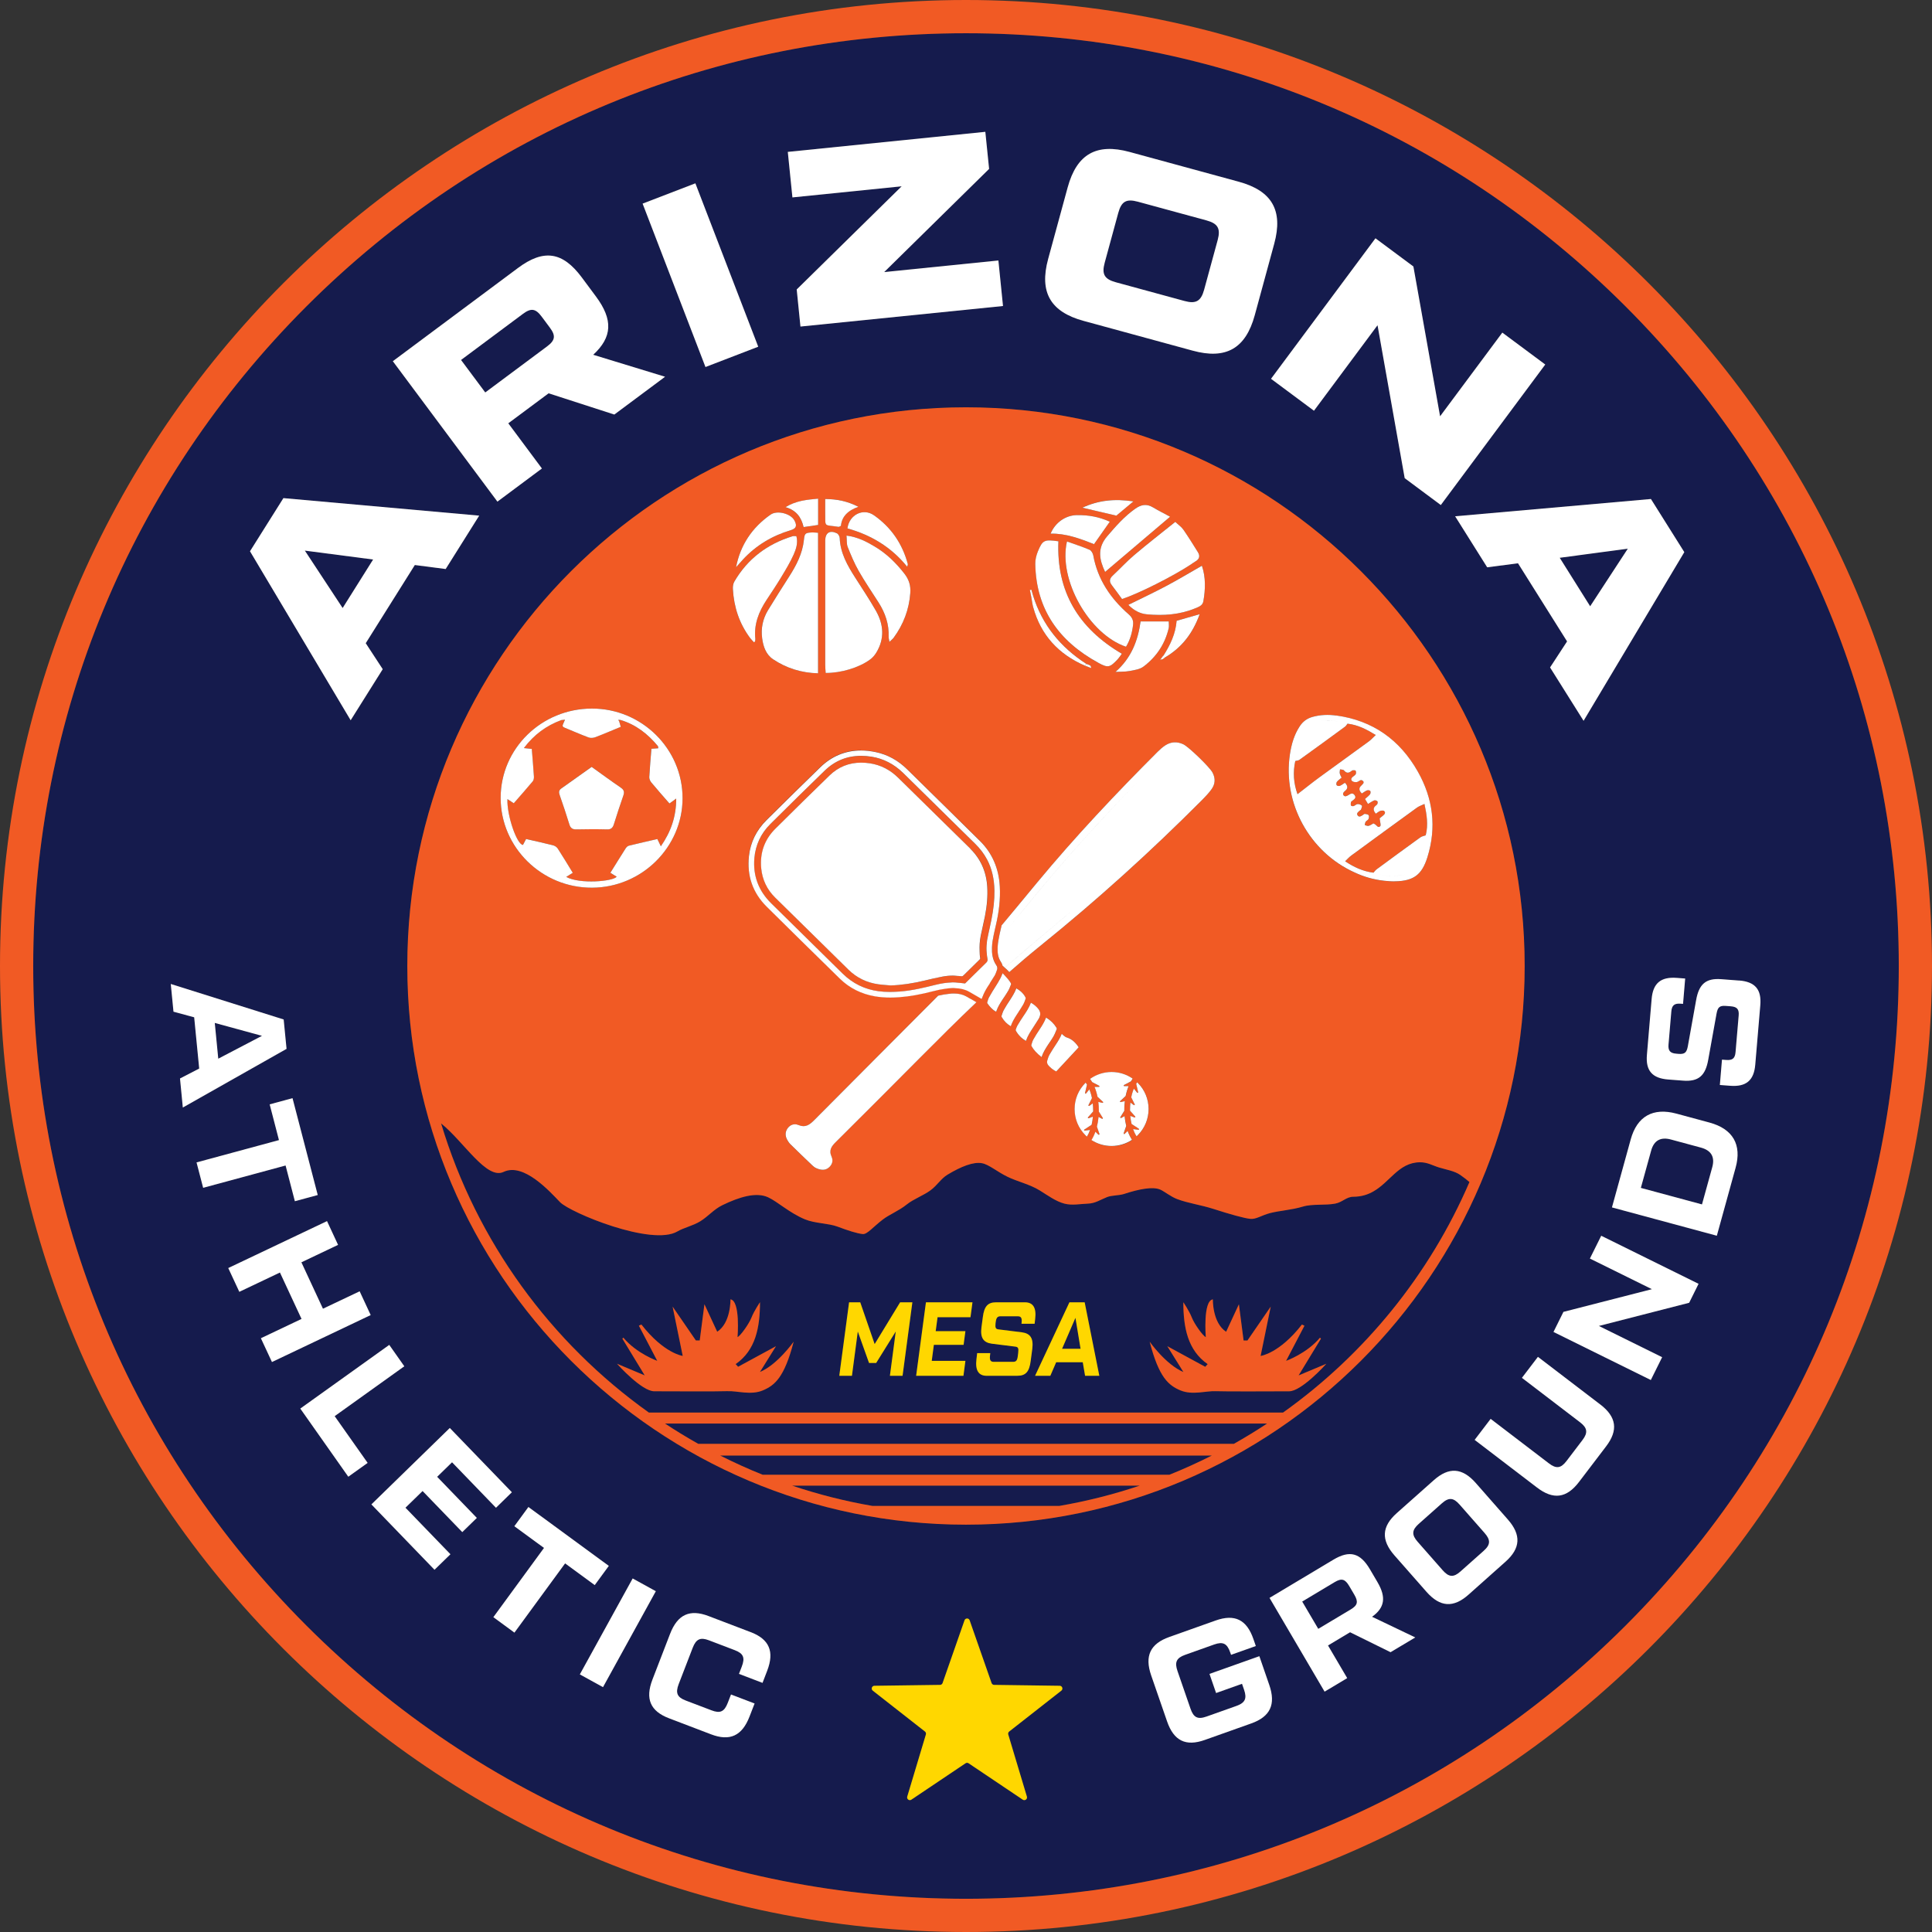 <svg width="200" height="200" viewBox="0 0 200 200" fill="none" xmlns="http://www.w3.org/2000/svg">
<rect x="0" y="0" width="200" height="200" fill="#333333" stroke="none"/>
<g clip-path="url(#clip0_5087_3201)">
<path d="M56.915 33.904L56.08 32.782C55.444 31.931 54.976 31.863 54.125 32.495L47.73 37.258L50.237 40.621L56.632 35.858C57.482 35.223 57.554 34.754 56.918 33.901L56.915 33.904Z" fill="#151B4D"/>
<path d="M31.558 56.998L35.47 62.94L38.625 57.918L31.558 56.998Z" fill="#151B4D"/>
<path d="M131.172 147.364H68.837C69.96 148.104 71.108 148.806 72.284 149.468H127.728C128.901 148.806 130.05 148.104 131.172 147.364Z" fill="#151B4D"/>
<path d="M22.593 109.593L27.121 107.23L22.232 105.893L22.593 109.593Z" fill="#151B4D"/>
<path d="M125.451 150.677H74.552C75.985 151.399 77.45 152.064 78.945 152.664H121.061C122.557 152.064 124.019 151.399 125.451 150.677Z" fill="#151B4D"/>
<path d="M139.671 164.189C139.241 163.455 138.883 163.351 138.161 163.78L134.801 165.792L136.463 168.618L139.823 166.609C140.542 166.177 140.623 165.812 140.19 165.078L139.668 164.192L139.671 164.189Z" fill="#151B4D"/>
<path d="M117.99 153.792H81.998C84.689 154.696 87.471 155.403 90.326 155.896H109.64C112.502 155.403 115.29 154.696 117.987 153.792H117.99Z" fill="#151B4D"/>
<path d="M144.362 121.515C143.685 122.121 143.046 122.834 142.208 123.32C141.629 123.657 140.951 123.884 140.101 123.887C139.384 123.89 138.982 124.451 138.233 124.597C137.221 124.791 135.857 124.606 134.872 124.908C133.738 125.251 132.434 125.329 131.482 125.579C130.596 125.812 130.041 126.236 129.444 126.176C128.811 126.113 127.304 125.69 125.648 125.155C124.338 124.732 123.019 124.562 121.876 124.132C121.211 123.881 120.542 123.335 120.127 123.15C119.345 122.804 117.874 123.102 116.358 123.601C115.857 123.765 115.093 123.729 114.606 123.923C113.902 124.201 113.398 124.574 112.61 124.6C111.822 124.627 110.993 124.803 110.199 124.6C109.306 124.371 108.45 123.735 107.647 123.237C106.597 122.589 105.367 122.332 104.305 121.819C103.254 121.312 102.374 120.548 101.676 120.417C100.757 120.246 99.485 120.766 98.095 121.601C97.417 122.007 97.035 122.699 96.331 123.222C95.612 123.756 94.567 124.126 93.878 124.684C93.057 125.346 92.087 125.717 91.398 126.242C90.395 127.009 89.778 127.791 89.321 127.749C88.745 127.695 87.802 127.394 86.701 126.976C85.77 126.624 84.358 126.651 83.335 126.224C81.717 125.549 80.521 124.406 79.524 123.944C78.3 123.377 76.552 123.902 74.782 124.762C73.896 125.194 73.317 125.925 72.484 126.436C71.75 126.883 70.75 127.107 70.15 127.468C67.506 129.05 59.037 125.531 57.987 124.448C56.936 123.365 54.23 120.321 52.138 121.315C50.374 122.153 48.025 118.187 45.68 116.301C49.35 128.51 57.032 138.99 67.184 146.224H132.84C141.268 140.22 147.994 131.974 152.136 122.359C151.835 122.109 151.521 121.861 151.181 121.625C150.575 121.207 149.77 121.091 148.979 120.852C148.355 120.664 147.791 120.309 147.003 120.315C145.875 120.327 145.099 120.858 144.371 121.512L144.362 121.515ZM78.963 143.935C77.73 144.449 76.295 143.968 75.352 144.013C74.409 144.058 68.628 144.025 67.721 144.025C66.453 144.025 64.018 141.345 63.871 141.178L66.742 142.383L64.427 138.576L64.531 138.48C65.898 140.115 68.037 140.876 68.037 140.876L66.137 137.239L66.396 137.116C68.733 140.118 70.676 140.369 70.676 140.369L69.628 135.263L72.036 138.767H72.436L72.923 135.018L74.245 137.865C75.68 136.925 75.618 134.511 75.618 134.511C76.659 134.657 76.349 138.42 76.349 138.42C76.653 138.292 77.545 137.042 77.799 136.385C78.053 135.729 78.673 134.806 78.673 134.806C78.673 137.421 78.223 139.778 76.155 141.214L76.408 141.491L80.33 139.36L78.667 142.031C80.482 141.273 82.159 138.895 82.159 138.895C81.195 142.619 80.195 143.416 78.963 143.938V143.935ZM93.433 142.419H92.123L92.729 137.835L90.7 141.094H89.963L88.799 137.835L88.193 142.419H86.883L87.898 134.815H89.052L90.545 139.14L93.18 134.815H94.448L93.433 142.419ZM100.464 136.358H97.059L96.862 137.803H99.942L99.754 139.214H96.674L96.453 140.876H99.942L99.736 142.419H94.839L95.853 134.815H100.67L100.464 136.358ZM105.346 136.26H103.577C103.239 136.26 103.126 136.424 103.069 136.869L103.051 137.009C103.01 137.453 103.069 137.585 103.362 137.618L105.794 137.922C106.644 138.041 106.997 138.519 106.856 139.638L106.692 140.876C106.552 142.007 106.167 142.419 105.325 142.419H102.132C101.291 142.419 100.936 141.843 101.076 140.703L101.151 140.074H102.508L102.476 140.366C102.434 140.811 102.532 140.975 102.884 140.975H104.851C105.185 140.975 105.302 140.835 105.358 140.366L105.4 140.029C105.457 139.563 105.391 139.432 105.09 139.399L102.658 139.095C101.807 138.975 101.455 138.498 101.595 137.4L101.735 136.355C101.876 135.224 102.261 134.812 103.102 134.812H106.098C106.943 134.812 107.295 135.388 107.155 136.528L107.098 137.03H105.74L105.755 136.866C105.797 136.421 105.681 136.257 105.346 136.257V136.26ZM112.329 142.419L112.091 141.017H109.339L108.733 142.419H107.155L110.709 134.815H112.291L113.807 142.419H112.332H112.329ZM133.452 144.028C132.545 144.028 126.764 144.061 125.821 144.016C124.878 143.971 123.443 144.454 122.21 143.938C120.978 143.416 119.981 142.616 119.014 138.895C119.014 138.895 120.688 141.273 122.506 142.031L120.843 139.36L124.765 141.491L125.018 141.214C122.95 139.778 122.5 137.421 122.5 134.806C122.5 134.806 123.12 135.726 123.374 136.385C123.628 137.042 124.52 138.292 124.824 138.42C124.824 138.42 124.514 134.66 125.556 134.511C125.556 134.511 125.493 136.925 126.928 137.865L128.25 135.018L128.737 138.767H129.137L131.545 135.263L130.497 140.369C130.497 140.369 132.44 140.118 134.777 137.116L135.036 137.239L133.135 140.876C133.135 140.876 135.275 140.118 136.642 138.48L136.746 138.576L134.431 142.383L137.301 141.178C137.155 141.345 134.72 144.025 133.452 144.025V144.028Z" fill="#151B4D"/>
<path d="M109.945 139.626H111.861L111.33 136.424L109.945 139.626Z" fill="#151B4D"/>
<path d="M115.522 29.224L122.616 31.158C123.789 31.481 124.323 31.194 124.651 29.994L126.054 24.85C126.382 23.653 126.066 23.137 124.89 22.814L117.796 20.881C116.597 20.552 116.089 20.842 115.761 22.044L114.358 27.189C114.033 28.389 114.323 28.896 115.522 29.224Z" fill="#151B4D"/>
<path d="M176.079 118.799L172.975 117.961C171.904 117.674 171.214 118.059 170.925 119.116L169.859 122.971L176.189 124.681L177.254 120.826C177.544 119.769 177.15 119.086 176.079 118.799Z" fill="#151B4D"/>
<path d="M168.277 31.722C150.038 13.483 125.791 3.441 100.001 3.441C74.212 3.441 49.959 13.483 31.719 31.722C13.482 49.962 3.438 74.209 3.438 99.999C3.438 125.788 13.482 150.035 31.719 168.278C49.959 186.514 74.209 196.559 99.998 196.559C125.788 196.559 150.038 186.511 168.277 168.278C186.514 150.038 196.559 125.791 196.559 99.999C196.559 74.209 186.514 49.959 168.277 31.72V31.722ZM170.903 51.657L174.359 57.157L163.932 74.618L160.462 69.094L162.222 66.399L157.143 58.312L153.95 58.727L150.632 53.445L170.9 51.657H170.903ZM157.833 99.999C157.833 131.888 131.888 157.833 99.998 157.833C68.109 157.833 42.164 131.888 42.164 99.999C42.164 68.109 68.109 42.164 99.998 42.164C131.888 42.164 157.833 68.109 157.833 99.999ZM146.313 27.586L149.077 43.092L155.517 34.429L159.963 37.733L149.151 52.278L145.412 49.496L142.601 33.665L136.021 42.516L131.574 39.21L142.386 24.665L146.313 27.583V27.586ZM108.506 26.802L110.524 19.407C111.47 15.936 113.523 14.802 116.946 15.736L128.235 18.816C131.655 19.75 132.852 21.764 131.906 25.238L129.891 32.633C128.942 36.103 126.892 37.237 123.469 36.303L112.18 33.224C108.757 32.289 107.563 30.275 108.509 26.802H108.506ZM102.001 13.647L102.389 17.485L91.529 28.162L103.352 26.963L103.83 31.675L82.863 33.803L82.475 29.965L93.337 19.287L82.03 20.433L81.553 15.721L102.004 13.647H102.001ZM71.982 18.974L78.491 35.888L73.03 37.989L66.521 21.075L71.982 18.974ZM53.617 27.741C56.273 25.763 58.231 26.049 60.209 28.705L61.678 30.681C63.486 33.11 63.373 34.907 61.403 36.727L68.843 39.001L63.588 42.913L56.786 40.714L52.612 43.821L56.091 48.494L51.481 51.929L40.654 37.392L53.611 27.741H53.617ZM29.341 51.568L49.609 53.382L46.139 58.909L42.946 58.494L37.864 66.587L39.627 69.282L36.309 74.567L25.888 57.074L29.347 51.571L29.341 51.568ZM18.633 111.643L20.621 110.616L20.101 105.311L17.959 104.729L17.678 101.861L29.367 105.537L29.666 108.578L18.929 114.651L18.636 111.643H18.633ZM20.346 120.333L28.878 118.02L27.917 114.32L30.284 113.678L32.895 123.705L30.528 124.347L29.567 120.646L21.035 122.959L20.352 120.33L20.346 120.333ZM27.007 138.534L31.212 136.535L28.977 131.73L24.772 133.729L23.629 131.267L33.85 126.406L34.993 128.868L31.197 130.673L33.432 135.478L37.228 133.673L38.371 136.132L28.15 140.993L27.007 138.531V138.534ZM36.055 152.87L31.083 145.815L40.293 139.22L41.853 141.435L34.644 146.597L38.055 151.438L36.055 152.87ZM47.855 158.603L43.745 154.35L41.973 156.078L46.628 160.895L44.981 162.5L38.446 155.735L46.563 147.824L52.991 154.476L51.343 156.081L46.798 151.375L45.255 152.876L49.365 157.132L47.858 158.6L47.855 158.603ZM53.253 169.009L51.072 167.409L56.318 160.241L53.247 157.994L54.701 156.004L63.024 162.097L61.57 164.085L58.499 161.835L53.256 169.003L53.253 169.009ZM60.027 173.33L65.498 163.399L67.897 164.715L62.43 174.646L60.03 173.33H60.027ZM79.413 172.975L78.936 174.216L76.497 173.285L76.79 172.53C77.145 171.608 76.96 171.172 76.062 170.829L73.388 169.809C72.507 169.474 72.06 169.668 71.705 170.591L70.257 174.342C69.902 175.264 70.102 175.705 70.983 176.043L73.656 177.06C74.552 177.404 74.984 177.201 75.34 176.281L75.674 175.419L78.115 176.35L77.593 177.696C76.817 179.707 75.551 180.283 73.612 179.543L69.264 177.884C67.324 177.144 66.769 175.876 67.545 173.864L69.365 169.146C70.141 167.135 71.406 166.559 73.346 167.299L77.694 168.958C79.634 169.698 80.189 170.967 79.413 172.978V172.975ZM109.873 175.013L104.472 179.245C104.379 179.316 104.343 179.436 104.376 179.549L106.307 185.983C106.384 186.237 106.098 186.446 105.88 186.299L100.27 182.53C100.174 182.468 100.049 182.468 99.956 182.53L94.346 186.299C94.125 186.446 93.842 186.237 93.919 185.983L95.85 179.549C95.883 179.439 95.844 179.316 95.755 179.245L90.353 175.013C90.144 174.849 90.258 174.512 90.523 174.509L97.315 174.416C97.435 174.416 97.539 174.339 97.578 174.228L99.849 167.732C99.936 167.481 100.294 167.481 100.38 167.732L102.651 174.228C102.69 174.339 102.794 174.416 102.914 174.416L109.706 174.509C109.971 174.512 110.085 174.849 109.876 175.013H109.873ZM129.524 178.415L124.726 180.122C122.759 180.82 121.511 180.221 120.813 178.197L119.172 173.449C118.471 171.426 119.076 170.167 121.043 169.468L125.842 167.761C127.808 167.063 129.053 167.66 129.754 169.686L130.002 170.403L127.438 171.313L127.349 171.056C127.032 170.143 126.606 169.919 125.695 170.241L122.684 171.313C121.774 171.635 121.577 172.08 121.893 172.993L123.239 176.89C123.556 177.803 123.985 178.027 124.893 177.705L127.993 176.604C128.903 176.278 129.1 175.834 128.784 174.921L128.572 174.312L125.889 175.267L125.206 173.288L130.363 171.456L131.392 174.44C132.091 176.463 131.488 177.72 129.521 178.421L129.524 178.415ZM143.95 171.035L139.76 168.97L137.474 170.337L139.462 173.718L137.122 175.118L131.422 165.413L138.032 161.459C139.706 160.459 140.808 160.737 141.816 162.456L142.598 163.786C143.517 165.353 143.344 166.43 142.034 167.365L146.507 169.504L143.95 171.032V171.035ZM155.845 161.677L152.028 165.076C150.461 166.466 149.08 166.386 147.668 164.783L144.359 161.02C142.947 159.415 143.037 158.027 144.603 156.633L148.423 153.237C149.987 151.844 151.372 151.924 152.78 153.53L156.09 157.296C157.501 158.898 157.412 160.289 155.848 161.68L155.845 161.677ZM166.263 149.734L163.452 153.425C162.181 155.093 160.808 155.284 159.11 153.989L152.658 149.059L154.314 146.884L160.333 151.482C161.097 152.067 161.581 152.017 162.169 151.247L163.825 149.071C164.401 148.313 164.335 147.821 163.568 147.236L157.552 142.637L159.208 140.465L165.66 145.395C167.355 146.69 167.537 148.069 166.266 149.74L166.263 149.734ZM174.861 134.863L165.514 137.266L172.061 140.498L170.889 142.858L160.814 137.883L161.843 135.806L171.002 133.455L164.583 130.286L165.756 127.925L175.83 132.9L174.855 134.863H174.861ZM179.668 120.885L177.725 127.922L166.869 124.992L168.811 117.952C169.471 115.564 171.112 114.627 173.547 115.284L176.958 116.206C179.394 116.865 180.328 118.498 179.668 120.885ZM181.694 110.217C181.557 111.843 180.757 112.529 179.089 112.401L178.03 112.32L178.251 109.697L178.683 109.73C179.343 109.781 179.602 109.563 179.656 108.915L179.978 105.126C180.032 104.478 179.811 104.221 179.155 104.174L178.656 104.135C178 104.084 177.806 104.278 177.684 104.949L176.83 109.685C176.544 111.333 175.845 111.992 174.225 111.87L172.685 111.753C171.017 111.625 170.342 110.825 170.48 109.199L170.969 103.419C171.106 101.792 171.906 101.109 173.574 101.234L174.44 101.3L174.219 103.923L173.977 103.905C173.321 103.854 173.061 104.072 173.004 104.72L172.715 108.131C172.661 108.778 172.882 109.035 173.539 109.083L173.747 109.101C174.404 109.151 174.598 108.96 174.72 108.286L175.571 103.553C175.857 101.906 176.559 101.246 178.176 101.368L180.002 101.509C181.671 101.637 182.345 102.437 182.208 104.063L181.685 110.223L181.694 110.217Z" fill="#151B4D"/>
<path d="M151.097 155.753C150.462 155.028 149.978 154.986 149.256 155.628L146.86 157.758C146.146 158.391 146.12 158.889 146.758 159.612L149.345 162.554C149.981 163.279 150.476 163.312 151.187 162.679L153.583 160.549C154.308 159.907 154.323 159.421 153.685 158.695L151.097 155.753Z" fill="#151B4D"/>
<path d="M168.51 56.799L161.458 57.742L164.613 62.758L168.51 56.799Z" fill="#151B4D"/>
<path d="M122.21 143.935C123.442 144.449 124.878 143.968 125.821 144.013C126.764 144.058 132.544 144.025 133.451 144.025C134.72 144.025 137.155 141.345 137.301 141.178L134.43 142.384L136.746 138.576L136.642 138.48C135.275 140.116 133.135 140.877 133.135 140.877L135.036 137.239L134.776 137.116C132.44 140.119 130.497 140.369 130.497 140.369L131.544 135.263L129.136 138.767H128.736L128.25 135.019L126.928 137.866C125.492 136.925 125.555 134.511 125.555 134.511C124.514 134.657 124.824 138.421 124.824 138.421C124.52 138.292 123.627 137.042 123.374 136.385C123.12 135.729 122.499 134.807 122.499 134.807C122.499 137.421 122.95 139.778 125.018 141.214L124.764 141.491L120.843 139.361L122.505 142.031C120.691 141.274 119.014 138.895 119.014 138.895C119.978 142.619 120.977 143.416 122.21 143.938V143.935Z" fill="#F15A24"/>
<path d="M75.352 144.013C76.295 143.968 77.73 144.452 78.963 143.935C80.195 143.413 81.192 142.613 82.159 138.892C82.159 138.892 80.485 141.271 78.667 142.029L80.33 139.358L76.408 141.488L76.155 141.211C78.223 139.775 78.673 137.418 78.673 134.804C78.673 134.804 78.053 135.723 77.799 136.382C77.545 137.039 76.653 138.289 76.349 138.418C76.349 138.418 76.659 134.658 75.618 134.508C75.618 134.508 75.68 136.923 74.245 137.863L72.923 135.016L72.436 138.764H72.036L69.628 135.26L70.676 140.366C70.676 140.366 68.733 140.116 66.396 137.114L66.137 137.236L68.038 140.874C68.038 140.874 65.898 140.116 64.531 138.477L64.427 138.573L66.742 142.381L63.872 141.175C64.018 141.342 66.453 144.022 67.721 144.022C68.628 144.022 74.409 144.055 75.352 144.01V144.013Z" fill="#F15A24"/>
<path d="M100.001 0C44.862 0 0 44.859 0 99.999C0 155.138 44.862 199.997 100.001 200C155.141 200 200 155.138 200 99.999C200 44.859 155.138 0 100.001 0ZM3.438 99.999C3.438 74.209 13.483 49.962 31.719 31.719C49.959 13.483 74.209 3.441 100.001 3.441C125.794 3.441 150.041 13.486 168.281 31.722C186.517 49.962 196.562 74.212 196.562 100.001C196.562 125.791 186.517 150.041 168.281 168.281C150.041 186.514 125.791 196.562 100.001 196.562C74.212 196.562 49.962 186.517 31.722 168.281C13.483 150.038 3.438 125.788 3.438 99.999Z" fill="#F15A24"/>
<path d="M139.056 74.794C138.304 74.588 137.54 74.555 136.764 74.633C137.537 74.552 138.304 74.588 139.056 74.794Z" fill="#F15A24"/>
<path d="M142.348 90.386C143.35 90.726 144.383 90.729 145.424 90.553C145.672 90.511 145.899 90.431 146.105 90.311C145.899 90.431 145.669 90.511 145.424 90.553C144.386 90.732 143.353 90.726 142.351 90.386H142.348Z" fill="#F15A24"/>
<path d="M142.183 90.338C142.288 90.222 142.374 90.088 142.5 89.998C144.007 88.888 145.514 87.781 147.033 86.686C147.191 86.572 147.406 86.54 147.594 86.468C147.874 85.37 147.695 84.298 147.463 83.227C147.209 83.346 146.928 83.433 146.702 83.597C144.422 85.247 142.148 86.907 139.877 88.572C139.647 88.739 139.456 88.963 139.25 89.16C138.343 88.59 137.543 87.921 136.851 87.157C137.543 87.924 138.343 88.593 139.25 89.16C140.148 89.757 141.1 90.21 142.186 90.338H142.183Z" fill="#F15A24"/>
<path d="M141.67 76.775C141.942 76.578 142.171 76.316 142.419 76.086C141.512 75.528 140.575 75.035 139.495 74.916C139.414 75.017 139.351 75.146 139.25 75.217C137.677 76.369 136.101 77.515 134.523 78.655C134.406 78.739 134.236 78.739 134.09 78.778C134.042 77.748 134.359 76.805 134.776 75.88C134.782 75.871 134.788 75.862 134.791 75.853C134.785 75.862 134.779 75.871 134.776 75.88C134.359 76.802 134.042 77.748 134.09 78.778C133.833 79.95 133.923 81.093 134.32 82.212C135.087 81.622 135.845 81.013 136.627 80.44C138.304 79.21 139.996 78.002 141.673 76.775H141.67Z" fill="#F15A24"/>
<path d="M143.297 83.961C143.222 83.89 143.01 83.902 142.888 83.946C142.721 84.006 142.58 84.137 142.431 84.233C142.161 83.93 142.138 83.669 142.363 83.448C142.437 83.373 142.545 83.32 142.586 83.23C142.625 83.147 142.637 82.985 142.586 82.941C142.509 82.872 142.351 82.818 142.261 82.857C142.049 82.944 141.858 83.084 141.619 83.227C141.512 83.048 141.423 82.899 141.309 82.711C141.497 82.541 141.685 82.403 141.828 82.224C141.891 82.147 141.906 81.95 141.852 81.878C141.799 81.807 141.611 81.783 141.515 81.822C141.324 81.899 141.157 82.033 140.984 82.141C140.691 81.858 140.654 81.604 140.87 81.377C140.96 81.284 141.064 81.198 141.136 81.09C141.169 81.04 141.163 80.917 141.127 80.876C141.064 80.81 140.948 80.735 140.876 80.756C140.73 80.795 140.605 80.938 140.459 80.959C140.303 80.98 140.1 80.953 139.987 80.864C139.811 80.72 139.886 80.538 140.056 80.401C140.157 80.317 140.291 80.249 140.348 80.141C140.396 80.046 140.387 79.891 140.342 79.789C140.321 79.739 140.163 79.727 140.071 79.736C139.999 79.742 139.924 79.792 139.862 79.843C139.578 80.07 139.357 80.022 139.128 79.748C139.053 79.661 138.859 79.676 138.722 79.643C138.71 79.783 138.671 79.93 138.695 80.061C138.725 80.207 138.814 80.341 138.886 80.497C138.704 80.655 138.525 80.774 138.399 80.932C138.337 81.013 138.319 81.201 138.373 81.278C138.42 81.35 138.608 81.389 138.698 81.35C138.889 81.272 139.056 81.138 139.229 81.028C139.518 81.318 139.551 81.573 139.331 81.792C139.238 81.884 139.128 81.965 139.065 82.072C138.969 82.248 139.137 82.463 139.331 82.421C139.429 82.4 139.525 82.347 139.611 82.29C139.823 82.156 140.029 82.033 140.226 82.299C140.438 82.585 140.211 82.72 140.026 82.872C139.963 82.923 139.871 82.968 139.856 83.03C139.826 83.144 139.817 83.284 139.859 83.385C139.88 83.439 140.047 83.469 140.127 83.442C140.274 83.394 140.399 83.242 140.542 83.233C140.691 83.221 140.882 83.293 140.984 83.397C141.038 83.451 140.942 83.66 140.9 83.794C140.888 83.836 140.82 83.86 140.781 83.896C140.629 84.036 140.384 84.167 140.545 84.406C140.703 84.639 140.915 84.478 141.094 84.361C141.16 84.319 141.237 84.245 141.297 84.251C141.434 84.269 141.619 84.293 141.688 84.388C141.751 84.475 141.721 84.674 141.664 84.791C141.614 84.898 141.449 84.952 141.381 85.056C141.318 85.152 141.312 85.286 141.279 85.406C141.411 85.438 141.557 85.519 141.676 85.489C141.849 85.45 142.001 85.328 142.181 85.233C142.291 85.295 142.339 85.313 142.38 85.346C142.533 85.465 142.676 85.743 142.885 85.522C142.971 85.43 142.876 85.158 142.861 84.967C142.855 84.889 142.837 84.812 142.822 84.713C142.941 84.615 143.061 84.516 143.183 84.418C143.344 84.29 143.464 84.122 143.297 83.958V83.961Z" fill="#F15A24"/>
<path d="M120.616 78.073C120.616 78.073 120.607 78.082 120.602 78.085C120.607 78.079 120.61 78.076 120.616 78.073Z" fill="#F15A24"/>
<path d="M79.804 93.487C81.374 95.042 82.95 96.591 84.525 98.136C85.43 99.026 86.337 99.915 87.238 100.804C88.268 101.816 89.512 102.425 90.942 102.616C91.306 102.663 91.691 102.69 92.117 102.69C92.437 102.69 92.777 102.675 93.15 102.649C94.451 102.553 95.731 102.231 96.862 101.95C97.468 101.801 97.957 101.729 98.423 101.714C98.486 101.714 98.554 101.7 98.614 101.7C98.707 101.7 98.796 101.7 98.888 101.709C99.05 101.717 99.211 101.738 99.378 101.756C99.423 101.762 99.462 101.762 99.506 101.768C99.611 101.78 99.721 101.792 99.835 101.807L99.903 101.813L99.951 101.765C100.237 101.479 100.548 101.174 100.858 100.87L101.177 100.557C101.479 100.258 101.783 99.96 102.088 99.664C102.177 99.578 102.27 99.453 102.216 99.238C102.174 99.07 102.165 98.888 102.147 98.709C102.109 98.357 102.106 97.99 102.156 97.605C102.168 97.522 102.162 97.444 102.177 97.361C102.252 96.946 102.344 96.525 102.437 96.119C102.499 95.836 102.562 95.552 102.619 95.266C102.849 94.138 102.953 93.138 102.941 92.213C102.923 90.977 102.676 89.927 102.186 88.999C101.87 88.402 101.455 87.853 100.96 87.366C98.471 84.916 95.979 82.469 93.49 80.022C92.55 79.1 91.446 78.533 90.207 78.336C89.843 78.279 89.488 78.249 89.142 78.249C87.689 78.249 86.426 78.763 85.37 79.78C83.681 81.416 81.893 83.174 79.742 85.313C78.763 86.286 78.208 87.477 78.088 88.856C77.939 90.652 78.515 92.21 79.804 93.487ZM80.279 85.776C82.269 83.797 84.099 81.998 85.874 80.279C86.784 79.395 87.886 78.951 89.151 78.951C89.444 78.951 89.745 78.975 90.055 79.022C91.159 79.192 92.141 79.691 92.968 80.506C94.406 81.917 95.845 83.329 97.28 84.743L100.458 87.865C101.527 88.915 102.117 90.234 102.21 91.783C102.27 92.732 102.192 93.738 101.971 94.86C101.906 95.203 101.828 95.543 101.75 95.883C101.676 96.218 101.598 96.555 101.533 96.892C101.422 97.453 101.401 97.96 101.422 98.444C101.431 98.689 101.434 98.939 101.479 99.169C101.494 99.241 101.485 99.264 101.428 99.324C100.864 99.876 100.297 100.425 99.742 100.983C99.685 101.04 99.641 101.064 99.578 101.064C99.56 101.064 99.539 101.064 99.515 101.058C99.375 101.034 99.229 101.034 99.085 101.025C98.948 101.016 98.817 100.992 98.677 100.992C98.325 100.992 97.966 101.025 97.605 101.091C96.964 101.21 96.331 101.359 95.797 101.491C94.493 101.807 93.317 101.977 92.216 102.013C92.076 102.001 91.932 101.989 91.792 101.977C91.514 101.956 91.234 101.932 90.959 101.897C89.751 101.732 88.703 101.225 87.847 100.384C85.31 97.898 82.777 95.409 80.252 92.914C79.41 92.084 78.924 91.07 78.814 89.891C78.659 88.285 79.157 86.901 80.291 85.773L80.279 85.776Z" fill="#F15A24"/>
<path d="M57.73 87.838C58.261 88.659 58.766 89.5 59.291 90.357C59.025 90.524 58.825 90.646 58.613 90.78C60.025 91.553 63.457 91.249 63.836 90.76C63.636 90.637 63.442 90.515 63.182 90.354C63.722 89.488 64.236 88.653 64.764 87.826C64.838 87.71 64.97 87.578 65.098 87.549C66.086 87.304 67.08 87.08 68.046 86.859C68.187 87.155 68.279 87.349 68.408 87.611C69.455 86.098 69.998 84.534 69.998 82.672C69.715 82.878 69.527 83.016 69.3 83.18C68.667 82.448 68.032 81.735 67.42 81.001C67.297 80.852 67.199 80.625 67.211 80.44C67.262 79.467 67.354 78.494 67.432 77.516C67.724 77.495 67.93 77.48 68.136 77.465C68.124 77.384 68.136 77.28 68.091 77.223C67.053 75.976 65.814 75 64.215 74.525C64.14 74.522 64.062 74.519 63.988 74.516C64.021 74.561 64.054 74.609 64.086 74.654C64.14 74.842 64.197 75.03 64.257 75.239C63.349 75.615 62.493 75.982 61.621 76.313C61.416 76.391 61.132 76.414 60.929 76.34C60.082 76.023 59.255 75.659 58.419 75.316C58.094 75.182 58.288 74.985 58.348 74.803C58.392 74.704 58.437 74.603 58.482 74.501C58.354 74.513 58.225 74.528 58.1 74.54C56.545 75.116 55.277 76.044 54.224 77.438C54.576 77.474 54.779 77.495 55.044 77.522C55.122 78.488 55.205 79.431 55.265 80.377C55.277 80.544 55.244 80.756 55.143 80.879C54.498 81.652 53.83 82.404 53.179 83.15C52.91 82.974 52.731 82.857 52.523 82.72C52.451 84.37 53.498 87.441 54.131 87.462C54.23 87.274 54.334 87.077 54.453 86.85C55.408 87.071 56.322 87.268 57.229 87.498C57.414 87.546 57.626 87.677 57.727 87.832L57.73 87.838ZM58.112 81.613C59.145 80.888 60.168 80.154 61.245 79.387C62.302 80.142 63.269 80.855 64.263 81.532C64.6 81.762 64.656 81.986 64.528 82.353C64.182 83.335 63.866 84.329 63.549 85.322C63.439 85.668 63.278 85.871 62.851 85.856C61.791 85.827 60.732 85.833 59.673 85.856C59.276 85.865 59.064 85.734 58.948 85.358C58.628 84.335 58.294 83.317 57.939 82.305C57.834 82.007 57.843 81.804 58.115 81.613H58.112Z" fill="#F15A24"/>
<path d="M124.49 79.759C124.615 79.888 124.693 80.01 124.773 80.132C124.693 80.01 124.615 79.891 124.49 79.759Z" fill="#F15A24"/>
<path d="M98.106 105.582C97.936 105.427 97.778 105.28 97.62 105.137C97.778 105.283 97.936 105.427 98.106 105.582Z" fill="#F15A24"/>
<path d="M157.833 99.998C157.833 68.109 131.888 42.164 99.998 42.164C68.109 42.164 42.164 68.109 42.164 99.998C42.164 131.888 68.109 157.833 99.998 157.833C131.888 157.833 157.833 131.888 157.833 99.998ZM133.532 78.082C133.687 77.056 133.968 76.065 134.55 75.182C134.872 74.692 135.299 74.376 135.854 74.218C136.678 73.985 137.513 73.958 138.343 74.074C142.121 74.594 144.917 76.596 146.779 79.897C148.346 82.675 148.731 85.644 147.758 88.757C147.194 90.562 146.34 91.192 144.463 91.24C144.072 91.249 143.679 91.225 143.291 91.183C142.219 91.067 141.193 90.777 140.217 90.318C135.553 88.217 132.771 83.135 133.529 78.088L133.532 78.082ZM124.574 62.23C124.496 62.69 124.099 62.818 123.741 62.964C122.132 63.633 120.449 63.749 118.73 63.591C118.026 63.525 117.385 63.199 116.806 62.612C118.154 61.944 119.45 61.338 120.709 60.669C121.941 60.013 123.138 59.294 124.421 58.562C124.83 59.777 124.785 60.998 124.574 62.227V62.23ZM120.619 68.046L120.381 68.234C120.288 68.255 120.196 68.276 120.103 68.3C120.187 68.189 120.267 68.079 120.348 67.969C120.369 67.924 120.405 67.888 120.449 67.864C121.145 66.766 121.706 65.617 121.807 64.262C122.556 64.047 123.293 63.836 124.195 63.579C123.484 65.552 122.356 67.026 120.622 68.049C120.578 68.001 120.53 67.951 120.482 67.903C120.527 67.951 120.575 68.001 120.619 68.049V68.046ZM118.071 64.331H120.986C120.986 64.606 121.025 64.823 120.981 65.026C120.604 66.656 119.715 67.99 118.384 68.998C118.002 69.288 117.426 69.371 116.925 69.467C116.453 69.556 115.958 69.532 115.472 69.559C117.119 68.109 117.796 66.306 118.068 64.334L118.071 64.331ZM116.564 66.951C112.765 65.677 109.533 60.031 110.452 56.053C111.282 56.351 112.052 56.596 112.789 56.912C112.974 56.993 113.138 57.288 113.177 57.506C113.63 59.989 114.964 61.959 116.844 63.6C117.202 63.913 117.349 64.232 117.295 64.689C117.2 65.495 116.982 66.256 116.564 66.951ZM122.488 54.814C123.019 55.581 123.508 56.372 124.004 57.163C124.254 57.566 124.153 57.891 123.732 58.127C123.562 58.222 123.41 58.344 123.246 58.452C121.443 59.643 117.874 61.448 116.149 62.012C115.794 61.529 115.463 61.057 115.108 60.601C114.824 60.234 114.818 59.926 115.176 59.595C115.937 58.891 116.635 58.121 117.426 57.449C118.784 56.297 120.196 55.205 121.661 54.026C121.995 54.34 122.297 54.54 122.485 54.814H122.488ZM119.339 52.513C119.924 52.859 120.53 53.167 121.127 53.492C118.829 55.444 116.635 57.309 114.4 59.204C113.812 57.963 113.55 56.754 114.615 55.513C115.504 54.474 116.391 53.456 117.525 52.66C118.116 52.245 118.686 52.122 119.339 52.513ZM117.328 51.902C116.627 52.486 116.065 52.955 115.561 53.376C114.388 53.101 113.263 52.839 112.034 52.552C113.705 51.776 115.391 51.606 117.325 51.899L117.328 51.902ZM111.473 53.325C112.732 53.307 113.792 53.51 114.884 54.005C114.353 54.758 113.83 55.501 113.245 56.333C111.765 55.736 110.333 55.214 108.757 55.241C109.226 54.095 110.309 53.343 111.473 53.325ZM107.447 57.076C107.93 55.904 108.113 55.829 109.569 56.038C109.354 61.242 111.64 65.044 116.137 67.679C115.958 67.912 115.827 68.127 115.654 68.306C114.887 69.103 114.705 69.162 113.705 68.619C109.617 66.393 107.259 63.078 107.175 58.38C107.167 57.945 107.28 57.482 107.447 57.079V57.076ZM112.953 69.159C112.741 69.076 112.529 68.995 112.314 68.912C112.362 68.849 112.41 68.789 112.458 68.727C112.574 68.771 112.693 68.807 112.804 68.861C112.887 68.903 112.956 68.968 112.953 69.159ZM106.776 61.051C106.835 61.257 106.892 61.463 106.952 61.669C107.895 64.695 109.79 67.005 112.461 68.73C112.413 68.792 112.365 68.852 112.317 68.915C109.578 67.727 107.754 65.745 106.967 62.884C106.874 62.543 106.835 62.191 106.773 61.842C106.722 61.591 106.671 61.338 106.62 61.084C106.674 61.075 106.725 61.063 106.779 61.054L106.776 61.051ZM103.651 95.955C103.663 95.904 103.669 95.853 103.681 95.803C104.91 94.334 106.131 92.857 107.352 91.38C111.276 86.641 115.496 82.171 119.85 77.817C120.094 77.572 120.357 77.339 120.649 77.151C121.222 76.781 121.849 76.745 122.499 77.053C123.058 77.315 125.239 79.422 125.523 79.98C125.842 80.586 125.8 81.174 125.421 81.699C125.146 82.081 124.821 82.427 124.49 82.764C119.169 88.115 113.574 93.18 107.683 97.924C106.591 98.805 105.528 99.709 104.481 100.634C104.382 100.53 104.29 100.419 104.182 100.327L104.018 100.183C106.05 98.435 108.089 96.692 110.154 94.979C110.378 94.794 110.592 94.6 110.813 94.415C110.592 94.603 110.375 94.794 110.151 94.979C108.089 96.692 106.047 98.435 104.015 100.183L103.788 99.984C103.756 99.846 103.702 99.712 103.615 99.587C103.287 99.112 103.257 98.566 103.272 98.091C103.281 97.823 103.32 97.554 103.368 97.286C104.326 96.161 105.272 95.027 106.203 93.881C109.942 89.273 113.92 84.877 118.071 80.637C113.92 84.88 109.939 89.273 106.2 93.881C105.269 95.027 104.323 96.161 103.368 97.286C103.43 96.922 103.508 96.558 103.594 96.203L103.651 95.961V95.955ZM117.895 116.847L117.143 116.352C117.08 116.083 117.035 115.8 117.009 115.513L117.45 115.681C117.474 115.689 117.507 115.681 117.522 115.657C117.537 115.633 117.537 115.603 117.519 115.582L116.982 114.976C116.982 114.943 116.982 114.911 116.982 114.881C116.982 114.63 116.997 114.382 117.023 114.141L117.379 114.397C117.399 114.415 117.432 114.412 117.453 114.394C117.474 114.376 117.48 114.347 117.468 114.32L117.107 113.595C117.149 113.38 117.202 113.177 117.265 112.989C117.298 112.884 117.337 112.786 117.376 112.69L117.716 113.111C117.734 113.135 117.764 113.141 117.79 113.129C117.817 113.117 117.829 113.087 117.823 113.06L117.62 112.198C117.653 112.144 117.686 112.091 117.722 112.04C117.743 112.061 117.764 112.082 117.784 112.099C118.507 112.822 118.906 113.786 118.906 114.809C118.906 115.833 118.51 116.794 117.784 117.519C117.746 117.558 117.704 117.599 117.662 117.635C117.522 117.42 117.402 117.17 117.304 116.886L117.856 116.961C117.886 116.967 117.913 116.949 117.922 116.922C117.931 116.895 117.922 116.865 117.898 116.85L117.895 116.847ZM112.293 117.041L112.846 116.967C112.753 117.226 112.643 117.459 112.52 117.662C112.467 117.614 112.416 117.567 112.365 117.516C111.643 116.794 111.243 115.83 111.243 114.806C111.243 113.783 111.64 112.822 112.365 112.096L112.392 112.07C112.44 112.135 112.484 112.204 112.529 112.276L112.326 113.138C112.32 113.165 112.332 113.195 112.359 113.207C112.386 113.219 112.416 113.213 112.434 113.189L112.774 112.768C112.813 112.863 112.848 112.965 112.884 113.066C112.947 113.254 113.001 113.457 113.042 113.672L112.681 114.397C112.669 114.424 112.675 114.454 112.696 114.472C112.717 114.49 112.75 114.493 112.771 114.475L113.126 114.215C113.153 114.457 113.168 114.708 113.168 114.958C113.168 114.991 113.168 115.024 113.168 115.054L112.631 115.66C112.613 115.681 112.61 115.71 112.628 115.734C112.643 115.758 112.675 115.767 112.699 115.758L113.141 115.591C113.114 115.88 113.069 116.161 113.007 116.433L112.255 116.928C112.231 116.943 112.222 116.973 112.231 117C112.24 117.026 112.267 117.041 112.296 117.038L112.293 117.041ZM102.216 103.702C102.222 103.684 102.228 103.663 102.234 103.645C102.272 103.511 102.308 103.383 102.368 103.272C102.601 102.845 102.857 102.44 103.075 102.096L103.108 102.046C103.186 101.926 103.257 101.801 103.332 101.679C103.505 101.392 103.672 101.097 103.773 100.765C103.773 100.756 103.779 100.75 103.779 100.744C103.785 100.75 103.791 100.753 103.797 100.759C103.887 100.84 103.967 100.932 104.051 101.019C104.263 101.243 104.463 101.482 104.63 101.753C104.678 101.831 104.672 101.875 104.657 101.911C104.63 101.977 104.603 102.043 104.579 102.108C104.52 102.26 104.463 102.407 104.385 102.538C104.248 102.78 104.09 103.018 103.935 103.248L103.77 103.493C103.55 103.836 103.299 104.224 103.147 104.666C103.138 104.696 103.129 104.719 103.123 104.734C103.108 104.728 103.087 104.716 103.057 104.702C102.693 104.496 102.431 104.173 102.225 103.887C102.216 103.875 102.207 103.848 102.198 103.821C102.195 103.812 102.192 103.8 102.189 103.791C102.198 103.765 102.207 103.735 102.216 103.705V103.702ZM103.684 105.131C103.708 105.072 103.726 105.009 103.747 104.946C103.794 104.806 103.836 104.678 103.902 104.561C104.096 104.215 104.314 103.878 104.52 103.562C104.797 103.138 105.042 102.75 105.206 102.308C105.668 102.577 105.976 102.884 106.167 103.266C106.179 103.293 106.182 103.356 106.161 103.406C106.089 103.609 106.015 103.821 105.907 104.003C105.761 104.257 105.594 104.508 105.436 104.752L105.263 105.015C104.988 105.436 104.779 105.8 104.636 106.212C104.636 106.218 104.63 106.224 104.63 106.229C104.621 106.224 104.612 106.221 104.6 106.212C104.233 105.994 103.935 105.692 103.714 105.319C103.66 105.227 103.666 105.17 103.681 105.131H103.684ZM105.149 106.591C105.158 106.564 105.17 106.534 105.179 106.507C105.221 106.391 105.263 106.268 105.322 106.164C105.519 105.821 105.737 105.492 105.94 105.191C106.229 104.761 106.528 104.32 106.719 103.809C106.719 103.809 106.719 103.806 106.719 103.803C106.725 103.806 106.731 103.812 106.74 103.815C107.065 104.006 107.316 104.218 107.501 104.463C107.69 104.715 107.733 104.974 107.629 105.239L107.608 105.292C107.581 105.358 107.549 105.424 107.513 105.486L107.408 105.657C107.262 105.889 107.119 106.125 106.964 106.355C106.677 106.785 106.382 107.229 106.206 107.751C106.206 107.757 106.203 107.76 106.2 107.763C106.194 107.763 106.191 107.757 106.185 107.754C105.749 107.495 105.409 107.149 105.17 106.719C105.161 106.704 105.152 106.68 105.143 106.647V106.635L105.149 106.594V106.591ZM106.779 108.139C106.829 107.957 106.883 107.769 106.973 107.611C107.17 107.256 107.393 106.907 107.59 106.611C107.871 106.188 108.116 105.8 108.286 105.355C108.286 105.349 108.292 105.34 108.292 105.337C108.295 105.337 108.298 105.337 108.301 105.343C108.763 105.63 109.106 105.964 109.351 106.364C109.414 106.462 109.402 106.519 109.384 106.564C109.357 106.629 109.33 106.695 109.303 106.758C109.232 106.937 109.163 107.107 109.07 107.265C108.951 107.477 108.811 107.683 108.677 107.883C108.614 107.975 108.551 108.068 108.492 108.163C108.22 108.581 107.984 108.963 107.832 109.429C107.352 109.062 107.017 108.697 106.788 108.292C106.77 108.259 106.764 108.205 106.773 108.175L106.782 108.139H106.779ZM108.414 109.787C108.471 109.596 108.536 109.378 108.644 109.184C108.832 108.844 109.056 108.503 109.264 108.187C109.503 107.82 109.751 107.441 109.915 107.017C109.975 107.077 110.031 107.128 110.091 107.178L110.127 107.205C110.213 107.277 110.309 107.355 110.428 107.39C110.906 107.54 111.291 107.847 111.634 108.36C111.634 108.36 111.655 108.39 111.667 108.411C111.652 108.426 111.634 108.45 111.619 108.465L110.84 109.306C110.369 109.814 109.9 110.318 109.429 110.825C109.39 110.867 109.348 110.909 109.363 110.912C109.345 110.909 109.291 110.879 109.25 110.858C108.99 110.721 108.751 110.527 108.536 110.282C108.408 110.136 108.366 109.963 108.417 109.784L108.414 109.787ZM113.404 117.167L113.717 117.465C113.738 117.483 113.774 117.483 113.797 117.468C113.824 117.453 113.833 117.423 113.824 117.396L113.562 116.641C113.642 116.319 113.699 115.979 113.732 115.63L114.09 115.821C114.117 115.836 114.144 115.83 114.165 115.809C114.182 115.788 114.185 115.758 114.171 115.734L113.762 115.081C113.762 115.042 113.762 115.003 113.762 114.964C113.762 114.663 113.744 114.364 113.708 114.075L114.132 114.173C114.159 114.179 114.185 114.168 114.2 114.144C114.212 114.12 114.209 114.09 114.188 114.069L113.624 113.547C113.55 113.18 113.445 112.837 113.317 112.523H113.765C113.792 112.523 113.818 112.502 113.824 112.475C113.83 112.449 113.818 112.419 113.795 112.407L113.075 112.028C113.004 111.908 112.929 111.795 112.851 111.691C113.502 111.225 114.269 110.977 115.078 110.977C115.886 110.977 116.624 111.213 117.265 111.664C117.202 111.753 117.14 111.846 117.083 111.947L116.364 112.326C116.34 112.338 116.328 112.368 116.334 112.395C116.34 112.422 116.367 112.443 116.394 112.443H116.841C116.713 112.753 116.609 113.099 116.534 113.466L115.97 113.988C115.949 114.006 115.943 114.036 115.958 114.063C115.97 114.09 116 114.099 116.027 114.093L116.45 113.994C116.415 114.284 116.397 114.582 116.397 114.884C116.397 114.923 116.397 114.961 116.397 115L115.988 115.654C115.973 115.678 115.976 115.707 115.994 115.728C116.012 115.749 116.042 115.755 116.068 115.74L116.427 115.549C116.459 115.898 116.516 116.239 116.597 116.564L116.334 117.319C116.325 117.346 116.343 117.379 116.367 117.396C116.391 117.411 116.421 117.411 116.442 117.39L116.755 117.092C116.877 117.438 117.026 117.746 117.202 118.005C116.576 118.423 115.845 118.644 115.084 118.644C114.323 118.644 113.621 118.432 113.004 118.029C113.162 117.781 113.299 117.492 113.413 117.173L113.404 117.167ZM90.953 62.379C90.264 61.296 89.533 60.237 88.9 59.123C88.447 58.327 88.091 57.47 87.751 56.62C87.626 56.309 87.674 55.936 87.629 55.447C88.814 55.602 89.691 56.071 90.535 56.572C91.765 57.3 92.765 58.282 93.636 59.407C94.099 60.004 94.29 60.633 94.233 61.394C94.108 63.104 93.52 64.632 92.514 66.017C92.418 66.148 92.278 66.25 92.075 66.447C92.031 66.187 91.986 66.053 91.992 65.918C92.045 64.623 91.643 63.462 90.953 62.379ZM90.712 67.56C90.544 67.831 90.315 68.091 90.058 68.279C88.906 69.121 87.065 69.67 85.474 69.661C85.456 69.377 85.426 69.091 85.426 68.801C85.423 64.603 85.426 60.407 85.426 56.211C85.426 56.121 85.426 56.032 85.426 55.942C85.441 55.145 85.913 54.847 86.641 55.205C86.787 55.277 86.918 55.522 86.927 55.695C86.984 57.252 87.727 58.538 88.539 59.807C89.264 60.941 90.013 62.06 90.679 63.23C91.484 64.647 91.589 66.115 90.712 67.56ZM90.464 53.337C92.26 54.593 93.418 56.294 93.976 58.389C93.988 58.437 93.952 58.5 93.911 58.664C92.269 56.638 90.168 55.378 87.727 54.701C87.915 53.271 89.366 52.567 90.464 53.337ZM85.423 51.654C86.638 51.666 87.692 51.866 88.864 52.46C87.754 52.851 87.142 53.483 87.053 54.432C86.913 54.495 86.853 54.546 86.805 54.537C85.247 54.286 85.447 54.659 85.423 53.03C85.418 52.594 85.423 52.155 85.423 51.654ZM89.124 77.679C89.613 77.679 90.118 77.733 90.643 77.844C91.863 78.097 92.962 78.697 93.911 79.631C94.848 80.55 95.782 81.469 96.716 82.388L97.963 83.612C99.136 84.761 100.309 85.91 101.47 87.071C102.717 88.312 103.4 89.891 103.499 91.759C103.568 93.015 103.43 94.346 103.081 95.82L103.027 96.053C102.971 96.286 102.92 96.528 102.869 96.766C102.78 97.19 102.702 97.623 102.69 98.065C102.672 98.599 102.708 99.291 103.138 99.909C103.242 100.058 103.269 100.222 103.212 100.383L103.189 100.449C103.123 100.637 103.054 100.834 102.956 101.001C102.926 101.052 102.893 101.097 102.863 101.147C102.735 101.359 102.601 101.571 102.466 101.777C102.395 101.887 102.32 101.995 102.249 102.105C102.037 102.437 101.849 102.777 101.714 103.147C101.684 103.227 101.643 103.302 101.619 103.389L101.517 103.329L101.255 103.177C101.129 103.102 101.001 103.03 100.873 102.956C100.685 102.845 100.497 102.735 100.306 102.631C99.894 102.398 99.413 102.29 98.864 102.269C98.814 102.269 98.772 102.254 98.718 102.254C98.65 102.254 98.578 102.254 98.506 102.26C98.288 102.269 98.056 102.302 97.82 102.335C97.456 102.386 97.074 102.46 96.635 102.574C95.292 102.929 94.155 103.132 93.054 103.209C92.744 103.23 92.448 103.242 92.159 103.242C91.601 103.242 91.079 103.2 90.58 103.117C89.157 102.878 87.93 102.26 86.936 101.285L86.504 100.861C84.155 98.56 81.726 96.185 79.356 93.827C77.915 92.398 77.3 90.634 77.53 88.587C77.691 87.16 78.306 85.907 79.359 84.862L79.706 84.519C81.404 82.839 83.161 81.099 84.907 79.41C86.107 78.249 87.518 77.664 89.121 77.664L89.124 77.679ZM86.083 119.757C86.274 120.175 86.134 120.584 85.784 120.876C85.394 121.201 84.943 121.127 84.501 120.936C84.355 120.873 84.215 120.769 84.098 120.658C83.338 119.933 82.579 119.205 81.83 118.468C81.693 118.334 81.577 118.163 81.484 117.996C81.263 117.593 81.26 117.182 81.517 116.818C81.78 116.444 82.206 116.283 82.624 116.456C83.382 116.773 83.809 116.433 84.289 115.949C88.9 111.303 92.556 107.656 97.113 103.075C97.542 102.974 97.933 102.908 98.288 102.878C97.975 103.2 97.668 103.532 97.348 103.848C97.668 103.529 97.975 103.2 98.288 102.878C98.369 102.872 98.456 102.854 98.533 102.851C98.596 102.851 98.659 102.848 98.718 102.848C99.231 102.848 99.658 102.947 100.019 103.15C100.157 103.227 100.291 103.305 100.425 103.386C100.601 103.487 100.78 103.588 100.956 103.693L101.07 103.759C99.055 105.668 97.086 107.629 95.131 109.602C91.929 112.825 89.772 114.994 86.546 118.193C86.086 118.65 85.758 119.056 86.077 119.76L86.083 119.757ZM79.5 63.17C80.213 61.994 80.956 60.836 81.696 59.675C82.442 58.506 83.072 57.297 83.218 55.892C83.29 55.202 83.367 55.157 84.051 55.119C84.23 55.11 84.409 55.136 84.683 55.154V69.703C82.947 69.655 81.41 69.171 80.034 68.252C79.291 67.757 79.013 66.936 78.897 66.095C78.754 65.059 78.954 64.071 79.5 63.17ZM84.692 51.624V54.346C84.209 54.417 83.722 54.486 83.185 54.566C82.953 53.573 82.46 52.836 81.311 52.504C82.442 51.821 83.508 51.743 84.689 51.627L84.692 51.624ZM79.777 53.268C80.452 52.8 81.86 53.158 82.245 53.886C82.532 54.432 82.427 54.716 81.845 54.889C79.93 55.459 78.267 56.462 76.909 57.921C76.668 58.18 76.435 58.449 76.196 58.718C76.644 56.429 77.852 54.608 79.777 53.268ZM76.014 60.21C77.387 57.852 79.428 56.315 82.051 55.507C82.159 55.474 82.287 55.504 82.439 55.504C82.624 56.193 82.418 56.829 82.156 57.407C81.804 58.192 81.353 58.938 80.908 59.678C80.416 60.496 79.885 61.296 79.356 62.093C78.542 63.322 78.031 64.632 78.19 66.133C78.199 66.217 78.172 66.309 78.157 66.393C78.154 66.414 78.121 66.429 78.052 66.489C77.918 66.342 77.769 66.205 77.653 66.047C76.525 64.54 75.969 62.83 75.865 60.974C75.85 60.72 75.889 60.422 76.014 60.207V60.21ZM61.275 73.349C66.444 73.343 70.672 77.533 70.657 82.645C70.645 87.703 66.432 91.866 61.302 91.893C56.092 91.923 51.815 87.721 51.827 82.582C51.836 77.482 56.059 73.358 61.275 73.349ZM45.67 116.301C48.016 118.187 50.365 122.153 52.128 121.315C54.217 120.321 56.927 123.362 57.977 124.448C59.028 125.531 67.497 129.05 70.141 127.468C70.741 127.11 71.741 126.886 72.475 126.436C73.308 125.928 73.886 125.194 74.773 124.762C76.542 123.899 78.291 123.374 79.515 123.944C80.511 124.406 81.708 125.549 83.326 126.224C84.349 126.651 85.761 126.627 86.692 126.976C87.793 127.391 88.739 127.692 89.312 127.749C89.769 127.791 90.386 127.009 91.389 126.242C92.078 125.714 93.048 125.346 93.869 124.684C94.561 124.126 95.603 123.753 96.322 123.222C97.029 122.699 97.411 122.007 98.085 121.601C99.476 120.766 100.75 120.243 101.667 120.417C102.368 120.548 103.248 121.312 104.296 121.819C105.355 122.332 106.588 122.589 107.638 123.237C108.441 123.732 109.297 124.368 110.19 124.6C110.983 124.806 111.816 124.63 112.601 124.6C113.389 124.574 113.893 124.203 114.597 123.923C115.084 123.729 115.848 123.765 116.349 123.601C117.868 123.102 119.339 122.804 120.118 123.15C120.536 123.335 121.201 123.881 121.867 124.132C123.01 124.562 124.326 124.732 125.639 125.155C127.295 125.69 128.799 126.113 129.435 126.176C130.035 126.236 130.587 125.809 131.473 125.579C132.425 125.329 133.729 125.254 134.863 124.908C135.848 124.609 137.212 124.794 138.223 124.597C138.972 124.454 139.375 123.89 140.092 123.887C140.945 123.884 141.619 123.657 142.198 123.32C143.037 122.834 143.673 122.12 144.353 121.515C145.081 120.861 145.86 120.33 146.985 120.318C147.77 120.309 148.337 120.667 148.961 120.855C149.751 121.094 150.557 121.21 151.163 121.628C151.503 121.864 151.817 122.112 152.118 122.362C147.979 131.977 141.249 140.223 132.822 146.227H67.166C57.017 138.993 49.332 128.513 45.662 116.304L45.67 116.301ZM84.492 147.364H131.172C130.05 148.104 128.904 148.805 127.728 149.468H72.284C71.108 148.805 69.959 148.104 68.837 147.364H84.492ZM125.451 150.677C124.021 151.399 122.559 152.064 121.061 152.664H78.945C77.447 152.064 75.981 151.399 74.552 150.677H125.451ZM117.99 153.792C115.293 154.696 112.502 155.404 109.643 155.896H90.329C87.474 155.404 84.692 154.696 82.001 153.792H117.993H117.99Z" fill="#F15A24"/>
<path d="M92.729 137.835L92.123 142.419H93.433L94.448 134.815H93.18L90.544 139.14L89.052 134.815H87.897L86.883 142.419H88.193L88.799 137.835L89.963 141.094H90.7L92.729 137.835Z" fill="#FFD700"/>
<path d="M99.939 140.876H96.453L96.674 139.214H99.751L99.939 137.803H96.862L97.056 136.358H100.464L100.67 134.815H95.853L94.839 142.419H99.736L99.939 140.876Z" fill="#FFD700"/>
<path d="M102.138 142.419H105.331C106.173 142.419 106.558 142.007 106.698 140.876L106.862 139.638C107.002 138.519 106.65 138.041 105.8 137.922L103.368 137.618C103.072 137.585 103.015 137.453 103.057 137.009L103.075 136.869C103.132 136.424 103.245 136.26 103.583 136.26H105.352C105.689 136.26 105.803 136.424 105.761 136.869L105.746 137.033H107.104L107.161 136.531C107.301 135.391 106.949 134.815 106.104 134.815H103.108C102.263 134.815 101.879 135.227 101.741 136.358L101.601 137.403C101.461 138.501 101.813 138.978 102.663 139.098L105.096 139.402C105.397 139.435 105.463 139.566 105.406 140.032L105.364 140.369C105.307 140.838 105.191 140.978 104.857 140.978H102.89C102.538 140.978 102.44 140.814 102.481 140.369L102.514 140.077H101.156L101.082 140.706C100.941 141.846 101.294 142.422 102.138 142.422V142.419Z" fill="#FFD700"/>
<path d="M112.287 134.815H110.706L107.151 142.419H108.73L109.336 141.017H112.087L112.326 142.419H113.8L112.284 134.815H112.287ZM109.945 139.626L111.329 136.421L111.86 139.626H109.945Z" fill="#FFD700"/>
<path d="M109.703 174.512L102.911 174.419C102.792 174.419 102.687 174.341 102.648 174.231L100.377 167.734C100.291 167.484 99.933 167.484 99.846 167.734L97.575 174.231C97.536 174.341 97.432 174.419 97.313 174.419L90.52 174.512C90.255 174.515 90.141 174.852 90.35 175.016L95.752 179.248C95.844 179.319 95.88 179.439 95.847 179.552L93.917 185.986C93.842 186.24 94.126 186.448 94.343 186.302L99.954 182.533C100.049 182.47 100.172 182.47 100.267 182.533L105.877 186.302C106.098 186.448 106.382 186.24 106.304 185.986L104.373 179.552C104.34 179.442 104.379 179.319 104.469 179.248L109.87 175.016C110.079 174.852 109.966 174.515 109.7 174.512H109.703Z" fill="#FFD700"/>
<path d="M39.624 69.279L37.861 66.584L42.943 58.491L46.136 58.906L49.606 53.379L29.338 51.565L25.879 57.067L36.3 74.561L39.618 69.276L39.624 69.279ZM31.558 56.999L38.624 57.921L35.47 62.943L31.558 56.999Z" fill="white"/>
<path d="M56.097 48.494L52.618 43.82L56.793 40.714L63.594 42.913L68.849 39.001L61.409 36.727C63.379 34.906 63.492 33.11 61.684 30.681L60.216 28.705C58.237 26.049 56.279 25.763 53.623 27.741L40.666 37.392L51.493 51.928L56.103 48.494H56.097ZM47.73 37.261L54.125 32.498C54.975 31.863 55.447 31.931 56.08 32.785L56.915 33.907C57.551 34.757 57.479 35.229 56.629 35.864L50.233 40.627L47.727 37.264L47.73 37.261Z" fill="white"/>
<path d="M71.985 18.978L66.523 21.079L73.03 37.994L78.492 35.892L71.985 18.978Z" fill="white"/>
<path d="M93.338 19.287L82.475 29.965L82.863 33.805L103.83 31.678L103.353 26.966L91.532 28.165L102.392 17.485L102.001 13.647L81.553 15.724L82.031 20.436L93.338 19.287Z" fill="white"/>
<path d="M112.18 33.22L123.469 36.3C126.892 37.234 128.943 36.103 129.892 32.63L131.906 25.235C132.852 21.764 131.658 19.747 128.235 18.812L116.946 15.733C113.523 14.799 111.47 15.933 110.524 19.403L108.507 26.798C107.561 30.269 108.754 32.286 112.177 33.22H112.18ZM114.359 27.189L115.761 22.044C116.087 20.845 116.597 20.555 117.796 20.881L124.89 22.814C126.063 23.134 126.379 23.65 126.054 24.85L124.651 29.994C124.323 31.194 123.789 31.478 122.616 31.158L115.522 29.224C114.323 28.896 114.033 28.389 114.359 27.189Z" fill="white"/>
<path d="M136.021 42.519L142.601 33.668L145.413 49.499L149.152 52.281L159.964 37.735L155.52 34.432L149.077 43.095L146.314 27.586L142.387 24.668L131.575 39.213L136.021 42.519Z" fill="white"/>
<path d="M153.95 58.727L157.143 58.312L162.223 66.399L160.462 69.094L163.932 74.618L174.359 57.157L170.904 51.657L150.635 53.445L153.953 58.727H153.95ZM168.51 56.799L164.613 62.761L161.462 57.742L168.51 56.799Z" fill="white"/>
<path d="M29.368 105.537L17.679 101.861L17.959 104.729L20.102 105.311L20.621 110.617L18.634 111.643L18.926 114.651L29.663 108.578L29.365 105.537H29.368ZM22.594 109.593L22.233 105.893L27.121 107.229L22.594 109.596V109.593Z" fill="white"/>
<path d="M30.525 124.35L32.892 123.708L30.281 113.681L27.917 114.323L28.878 118.023L20.346 120.333L21.03 122.962L29.564 120.652L30.525 124.35Z" fill="white"/>
<path d="M37.231 133.676L33.432 135.478L31.2 130.674L34.996 128.868L33.853 126.409L23.629 131.268L24.775 133.729L28.98 131.73L31.215 136.535L27.007 138.534L28.153 140.996L38.374 136.135L37.231 133.676Z" fill="white"/>
<path d="M41.854 141.437L40.296 139.223L31.087 145.815L36.056 152.87L38.058 151.438L34.644 146.6L41.854 141.437Z" fill="white"/>
<path d="M46.796 151.375L51.344 156.084L52.988 154.476L46.563 147.824L38.446 155.735L44.981 162.503L46.629 160.895L41.973 156.078L43.746 154.35L47.855 158.603L49.362 157.135L45.253 152.879L46.796 151.375Z" fill="white"/>
<path d="M63.024 162.1L54.701 156.003L53.244 157.994L56.315 160.241L51.072 167.409L53.253 169.009L58.499 161.841L61.567 164.088L63.024 162.1Z" fill="white"/>
<path d="M65.493 163.402L60.025 173.333L62.422 174.653L67.891 164.722L65.493 163.402Z" fill="white"/>
<path d="M77.694 168.952L73.346 167.293C71.406 166.553 70.141 167.129 69.365 169.14L67.545 173.858C66.769 175.87 67.324 177.141 69.264 177.878L73.612 179.537C75.552 180.277 76.817 179.701 77.593 177.69L78.115 176.344L75.674 175.413L75.34 176.275C74.985 177.198 74.552 177.398 73.657 177.054L70.983 176.037C70.102 175.7 69.903 175.261 70.258 174.336L71.705 170.585C72.06 169.662 72.508 169.468 73.388 169.803L76.062 170.823C76.96 171.163 77.145 171.602 76.79 172.524L76.498 173.279L78.936 174.21L79.413 172.969C80.189 170.958 79.634 169.686 77.694 168.949V168.952Z" fill="white"/>
<path d="M130.363 171.45L125.206 173.282L125.89 175.261L128.573 174.306L128.784 174.915C129.101 175.828 128.901 176.272 127.994 176.598L124.893 177.699C123.983 178.021 123.556 177.797 123.24 176.884L121.894 172.987C121.578 172.074 121.778 171.629 122.685 171.307L125.696 170.235C126.606 169.913 127.033 170.137 127.349 171.05L127.439 171.307L130.002 170.396L129.754 169.68C129.056 167.654 127.812 167.057 125.842 167.755L121.043 169.462C119.077 170.161 118.471 171.42 119.172 173.443L120.814 178.191C121.512 180.215 122.756 180.817 124.726 180.116L129.525 178.409C131.491 177.711 132.094 176.454 131.396 174.428L130.366 171.444L130.363 171.45Z" fill="white"/>
<path d="M142.598 163.786L141.816 162.455C140.808 160.737 139.707 160.459 138.032 161.459L131.422 165.413L137.122 175.118L139.462 173.718L137.474 170.337L139.76 168.97L143.95 171.035L146.508 169.507L142.034 167.368C143.344 166.433 143.517 165.356 142.598 163.789V163.786ZM139.826 166.61L136.466 168.618L134.803 165.792L138.164 163.78C138.886 163.351 139.241 163.455 139.674 164.189L140.196 165.076C140.629 165.81 140.548 166.177 139.829 166.607L139.826 166.61Z" fill="white"/>
<path d="M152.778 153.527C151.366 151.924 149.984 151.841 148.421 153.234L144.601 156.63C143.034 158.021 142.948 159.412 144.356 161.017L147.666 164.78C149.077 166.383 150.459 166.466 152.026 165.073L155.842 161.674C157.409 160.283 157.496 158.892 156.084 157.29L152.775 153.524L152.778 153.527ZM153.583 160.549L151.187 162.679C150.477 163.315 149.981 163.279 149.346 162.554L146.759 159.611C146.12 158.889 146.15 158.391 146.86 157.758L149.256 155.628C149.978 154.983 150.462 155.028 151.098 155.753L153.685 158.695C154.321 159.421 154.306 159.907 153.583 160.549Z" fill="white"/>
<path d="M165.658 145.391L159.206 140.461L157.549 142.634L163.566 147.233C164.33 147.818 164.398 148.31 163.822 149.068L162.166 151.243C161.578 152.016 161.095 152.067 160.331 151.479L154.312 146.881L152.655 149.056L159.107 153.986C160.802 155.284 162.175 155.09 163.449 153.422L166.26 149.73C167.532 148.062 167.35 146.681 165.655 145.385L165.658 145.391Z" fill="white"/>
<path d="M164.586 130.285L171.005 133.455L161.846 135.806L160.817 137.883L170.892 142.858L172.064 140.497L165.514 137.262L174.861 134.863L175.834 132.9L165.759 127.925L164.586 130.285Z" fill="white"/>
<path d="M176.959 116.206L173.548 115.284C171.113 114.627 169.468 115.564 168.812 117.952L166.869 124.991L177.726 127.922L179.668 120.885C180.328 118.498 179.394 116.865 176.959 116.206ZM177.254 120.825L176.189 124.681L169.859 122.971L170.925 119.115C171.214 118.059 171.907 117.671 172.975 117.961L176.078 118.799C177.15 119.089 177.544 119.772 177.254 120.825Z" fill="white"/>
<path d="M180.012 101.505L178.185 101.365C176.568 101.24 175.867 101.902 175.58 103.55L174.73 108.283C174.607 108.957 174.413 109.148 173.757 109.097L173.548 109.079C172.891 109.029 172.67 108.775 172.724 108.127L173.014 104.716C173.067 104.069 173.33 103.851 173.987 103.902L174.228 103.92L174.449 101.297L173.584 101.231C171.918 101.103 171.116 101.789 170.978 103.415L170.489 109.196C170.352 110.822 171.026 111.622 172.694 111.75L174.234 111.867C175.855 111.992 176.553 111.33 176.839 109.682L177.693 104.946C177.815 104.272 178.009 104.081 178.666 104.132L179.164 104.17C179.821 104.221 180.042 104.478 179.988 105.122L179.665 108.912C179.612 109.56 179.349 109.778 178.693 109.727L178.26 109.694L178.039 112.317L179.098 112.398C180.767 112.526 181.566 111.843 181.704 110.213L182.226 104.054C182.363 102.428 181.689 101.628 180.021 101.499L180.012 101.505Z" fill="white"/>
<path d="M80.037 68.252C81.413 69.171 82.95 69.655 84.686 69.702V55.154C84.412 55.136 84.233 55.109 84.054 55.118C83.367 55.157 83.29 55.202 83.221 55.891C83.075 57.3 82.445 58.506 81.699 59.675C80.959 60.836 80.216 61.994 79.503 63.17C78.96 64.068 78.757 65.056 78.9 66.094C79.016 66.939 79.294 67.757 80.037 68.252Z" fill="white"/>
<path d="M85.474 69.664C87.065 69.673 88.906 69.124 90.058 68.282C90.317 68.094 90.547 67.835 90.711 67.563C91.589 66.119 91.481 64.651 90.678 63.233C90.013 62.066 89.264 60.944 88.539 59.81C87.727 58.542 86.987 57.256 86.927 55.698C86.921 55.528 86.787 55.28 86.641 55.209C85.91 54.85 85.441 55.149 85.426 55.946C85.426 56.035 85.426 56.125 85.426 56.214C85.426 60.413 85.426 64.609 85.426 68.805C85.426 69.091 85.456 69.381 85.474 69.664Z" fill="white"/>
<path d="M80.911 59.679C81.359 58.938 81.809 58.192 82.159 57.408C82.418 56.826 82.624 56.19 82.442 55.504C82.287 55.504 82.162 55.474 82.054 55.507C79.431 56.312 77.387 57.852 76.017 60.21C75.892 60.425 75.853 60.723 75.868 60.977C75.972 62.833 76.527 64.54 77.655 66.05C77.775 66.208 77.921 66.345 78.055 66.492C78.124 66.432 78.157 66.417 78.16 66.396C78.175 66.309 78.201 66.22 78.192 66.136C78.031 64.635 78.545 63.325 79.359 62.096C79.888 61.299 80.419 60.499 80.911 59.682V59.679Z" fill="white"/>
<path d="M92.075 66.444C92.278 66.247 92.419 66.145 92.514 66.014C93.523 64.629 94.108 63.101 94.233 61.391C94.29 60.63 94.099 60.004 93.636 59.404C92.765 58.279 91.765 57.297 90.535 56.569C89.691 56.068 88.814 55.599 87.629 55.444C87.674 55.933 87.629 56.306 87.751 56.617C88.091 57.467 88.444 58.324 88.9 59.12C89.536 60.233 90.264 61.293 90.953 62.376C91.643 63.459 92.043 64.623 91.992 65.915C91.986 66.05 92.034 66.184 92.075 66.444Z" fill="white"/>
<path d="M93.91 58.664C93.952 58.5 93.991 58.437 93.976 58.389C93.415 56.294 92.26 54.593 90.464 53.337C89.365 52.567 87.912 53.271 87.727 54.701C90.168 55.378 92.269 56.638 93.91 58.664Z" fill="white"/>
<path d="M76.196 58.718C76.435 58.452 76.668 58.184 76.909 57.921C78.267 56.459 79.93 55.459 81.845 54.889C82.427 54.716 82.532 54.433 82.245 53.886C81.86 53.155 80.452 52.8 79.777 53.269C77.85 54.609 76.644 56.429 76.196 58.718Z" fill="white"/>
<path d="M83.186 54.563C83.72 54.486 84.206 54.414 84.693 54.343V51.621C83.508 51.737 82.445 51.815 81.314 52.498C82.46 52.833 82.953 53.567 83.189 54.561L83.186 54.563Z" fill="white"/>
<path d="M85.424 53.033C85.447 54.662 85.248 54.289 86.805 54.54C86.856 54.549 86.913 54.498 87.053 54.435C87.142 53.487 87.754 52.851 88.864 52.463C87.689 51.869 86.638 51.669 85.424 51.657C85.424 52.159 85.418 52.597 85.424 53.033Z" fill="white"/>
<path d="M124.191 63.579C123.29 63.839 122.553 64.048 121.804 64.263C121.7 65.617 121.139 66.766 120.446 67.865C120.401 67.888 120.369 67.924 120.345 67.969C120.264 68.079 120.184 68.19 120.1 68.3C120.193 68.279 120.285 68.258 120.378 68.235L120.616 68.047C120.572 67.999 120.524 67.948 120.479 67.9C120.527 67.948 120.572 67.999 120.619 68.047C122.353 67.023 123.481 65.549 124.191 63.576V63.579Z" fill="white"/>
<path d="M113.702 68.617C114.699 69.16 114.884 69.1 115.651 68.303C115.824 68.124 115.958 67.909 116.134 67.677C111.637 65.041 109.351 61.239 109.566 56.035C108.109 55.826 107.93 55.901 107.444 57.074C107.277 57.479 107.163 57.942 107.172 58.375C107.256 63.072 109.613 66.387 113.702 68.614V68.617Z" fill="white"/>
<path d="M122.488 54.814C122.3 54.54 121.998 54.34 121.664 54.026C120.199 55.205 118.787 56.297 117.429 57.449C116.639 58.118 115.937 58.888 115.179 59.595C114.818 59.929 114.827 60.237 115.111 60.601C115.466 61.057 115.797 61.532 116.152 62.012C117.877 61.448 121.446 59.643 123.249 58.452C123.413 58.344 123.565 58.222 123.735 58.127C124.156 57.891 124.257 57.566 124.007 57.163C123.514 56.372 123.022 55.581 122.491 54.814H122.488Z" fill="white"/>
<path d="M116.564 66.951C116.985 66.256 117.203 65.495 117.295 64.689C117.349 64.233 117.2 63.913 116.845 63.6C114.965 61.956 113.631 59.989 113.177 57.506C113.138 57.288 112.974 56.993 112.789 56.912C112.052 56.596 111.282 56.351 110.452 56.053C109.536 60.031 112.768 65.677 116.564 66.951Z" fill="white"/>
<path d="M117.525 52.66C116.394 53.454 115.508 54.474 114.615 55.513C113.55 56.757 113.812 57.963 114.4 59.204C116.633 57.309 118.826 55.444 121.127 53.492C120.533 53.17 119.924 52.86 119.339 52.514C118.686 52.123 118.116 52.245 117.525 52.66Z" fill="white"/>
<path d="M124.574 62.23C124.785 61.001 124.83 59.78 124.421 58.565C123.138 59.297 121.942 60.019 120.709 60.672C119.45 61.341 118.155 61.947 116.806 62.615C117.387 63.204 118.028 63.53 118.73 63.594C120.449 63.752 122.13 63.636 123.741 62.967C124.099 62.818 124.496 62.69 124.574 62.233V62.23Z" fill="white"/>
<path d="M115.475 69.556C115.958 69.53 116.453 69.55 116.928 69.464C117.432 69.371 118.005 69.288 118.387 68.996C119.718 67.987 120.607 66.656 120.983 65.023C121.028 64.823 120.989 64.603 120.989 64.328H118.074C117.802 66.301 117.125 68.106 115.478 69.553L115.475 69.556Z" fill="white"/>
<path d="M108.76 55.241C110.336 55.214 111.771 55.739 113.249 56.333C113.833 55.501 114.356 54.758 114.887 54.006C113.792 53.513 112.735 53.307 111.476 53.325C110.312 53.34 109.229 54.095 108.76 55.241Z" fill="white"/>
<path d="M112.037 52.555C113.266 52.842 114.391 53.104 115.564 53.379C116.068 52.958 116.629 52.489 117.331 51.904C115.397 51.612 113.711 51.782 112.04 52.558L112.037 52.555Z" fill="white"/>
<path d="M106.963 62.881C107.751 65.743 109.575 67.724 112.314 68.912C112.362 68.849 112.41 68.789 112.457 68.727C109.786 67.005 107.892 64.695 106.948 61.666C106.889 61.46 106.832 61.254 106.772 61.048C106.719 61.057 106.668 61.069 106.614 61.078C106.665 61.332 106.716 61.583 106.766 61.836C106.829 62.185 106.868 62.538 106.96 62.878L106.963 62.881Z" fill="white"/>
<path d="M112.804 68.861C112.693 68.807 112.574 68.771 112.458 68.727C112.41 68.789 112.362 68.849 112.314 68.912C112.526 68.995 112.741 69.076 112.953 69.159C112.953 68.968 112.887 68.903 112.804 68.861Z" fill="white"/>
<path d="M61.275 73.35C56.059 73.356 51.836 77.483 51.827 82.583C51.818 87.722 56.092 91.924 61.302 91.894C66.435 91.867 70.646 87.704 70.658 82.645C70.67 77.534 66.444 73.344 61.275 73.35ZM68.139 77.462C67.933 77.477 67.727 77.492 67.435 77.513C67.357 78.491 67.268 79.461 67.214 80.437C67.202 80.622 67.3 80.849 67.423 80.998C68.031 81.732 68.667 82.448 69.303 83.177C69.53 83.013 69.718 82.875 70.001 82.669C70.001 84.528 69.458 86.095 68.41 87.608C68.282 87.346 68.19 87.152 68.049 86.856C67.082 87.08 66.086 87.301 65.101 87.546C64.973 87.575 64.841 87.707 64.767 87.823C64.239 88.65 63.725 89.485 63.185 90.351C63.445 90.512 63.639 90.634 63.839 90.757C63.457 91.246 60.025 91.55 58.616 90.778C58.831 90.643 59.028 90.521 59.294 90.354C58.769 89.497 58.267 88.659 57.733 87.835C57.632 87.68 57.423 87.546 57.235 87.501C56.327 87.271 55.414 87.071 54.459 86.853C54.34 87.08 54.238 87.277 54.137 87.465C53.504 87.444 52.457 84.376 52.529 82.723C52.737 82.86 52.916 82.977 53.185 83.153C53.836 82.407 54.504 81.655 55.149 80.882C55.25 80.762 55.283 80.548 55.271 80.38C55.211 79.434 55.128 78.491 55.05 77.525C54.785 77.498 54.582 77.477 54.23 77.441C55.283 76.047 56.551 75.119 58.106 74.543C58.234 74.531 58.36 74.516 58.488 74.504C58.443 74.606 58.398 74.704 58.354 74.806C58.294 74.988 58.1 75.185 58.425 75.319C59.261 75.662 60.087 76.026 60.935 76.343C61.135 76.417 61.422 76.394 61.627 76.316C62.499 75.985 63.355 75.615 64.262 75.242C64.203 75.033 64.146 74.845 64.092 74.657C64.059 74.612 64.027 74.564 63.994 74.519C64.069 74.522 64.146 74.525 64.221 74.528C65.82 75 67.059 75.976 68.097 77.226C68.142 77.283 68.13 77.384 68.142 77.468L68.139 77.462Z" fill="white"/>
<path d="M64.265 81.535C63.272 80.858 62.302 80.145 61.248 79.39C60.168 80.157 59.144 80.891 58.115 81.616C57.843 81.807 57.834 82.01 57.939 82.308C58.294 83.32 58.631 84.338 58.947 85.361C59.064 85.737 59.279 85.868 59.673 85.859C60.732 85.836 61.791 85.83 62.851 85.859C63.278 85.871 63.439 85.671 63.549 85.325C63.865 84.332 64.182 83.338 64.528 82.356C64.656 81.986 64.603 81.765 64.262 81.535H64.265Z" fill="white"/>
<path d="M104.018 100.181L104.182 100.324C104.29 100.417 104.382 100.527 104.481 100.631C105.528 99.706 106.593 98.802 107.683 97.922C113.574 93.174 119.166 88.113 124.49 82.762C124.821 82.428 125.146 82.079 125.421 81.697C125.8 81.171 125.842 80.586 125.522 79.978C125.239 79.422 123.057 77.316 122.499 77.05C121.849 76.743 121.225 76.781 120.649 77.148C120.357 77.337 120.094 77.569 119.849 77.814C115.495 82.168 111.276 86.638 107.351 91.377C106.131 92.852 104.91 94.332 103.681 95.8C103.669 95.851 103.663 95.898 103.651 95.952L103.594 96.194C103.508 96.549 103.43 96.913 103.368 97.277C104.325 96.152 105.271 95.018 106.2 93.872C109.936 89.264 113.917 84.872 118.071 80.628C113.92 84.872 109.939 89.264 106.203 93.872C105.271 95.018 104.325 96.152 103.368 97.277C103.323 97.546 103.281 97.814 103.272 98.083C103.257 98.557 103.287 99.103 103.615 99.578C103.702 99.703 103.755 99.838 103.788 99.975L104.015 100.175C106.047 98.426 108.086 96.686 110.151 94.97C110.375 94.785 110.589 94.591 110.813 94.406C110.592 94.591 110.375 94.785 110.154 94.97C108.092 96.686 106.05 98.426 104.018 100.175V100.181ZM122.804 78.097C123.383 78.632 123.944 79.19 124.49 79.757C124.615 79.885 124.693 80.007 124.773 80.13C124.693 80.007 124.615 79.888 124.49 79.757C123.944 79.19 123.386 78.632 122.804 78.097ZM120.601 78.086C120.601 78.086 120.61 78.077 120.616 78.074C120.61 78.077 120.607 78.08 120.601 78.086C120.402 78.274 120.214 78.474 120.017 78.668C120.211 78.474 120.402 78.274 120.601 78.086Z" fill="white"/>
<path d="M100.431 103.382C100.297 103.305 100.16 103.224 100.025 103.147C99.664 102.944 99.238 102.845 98.724 102.845C98.662 102.845 98.599 102.845 98.539 102.848C98.462 102.851 98.375 102.869 98.295 102.875C97.939 102.905 97.552 102.971 97.119 103.072C92.562 107.653 88.906 111.3 84.296 115.946C83.815 116.429 83.388 116.77 82.63 116.453C82.21 116.28 81.786 116.441 81.523 116.814C81.267 117.181 81.27 117.59 81.49 117.993C81.583 118.163 81.699 118.33 81.837 118.465C82.586 119.202 83.344 119.93 84.105 120.655C84.221 120.766 84.361 120.87 84.507 120.933C84.949 121.124 85.4 121.198 85.791 120.873C86.14 120.58 86.28 120.172 86.089 119.754C85.767 119.05 86.095 118.644 86.558 118.187C89.784 114.985 91.938 112.819 95.143 109.596C97.101 107.626 99.068 105.665 101.082 103.752L100.969 103.687C100.792 103.582 100.613 103.484 100.437 103.379L100.431 103.382ZM98.107 105.582C97.936 105.427 97.778 105.28 97.62 105.137C97.778 105.283 97.936 105.427 98.107 105.582C98.229 105.468 98.33 105.379 98.42 105.295C98.33 105.379 98.232 105.468 98.107 105.582Z" fill="white"/>
<path d="M102.466 101.786C102.601 101.583 102.735 101.371 102.863 101.156C102.893 101.109 102.926 101.061 102.956 101.013C103.054 100.846 103.123 100.649 103.189 100.461L103.212 100.395C103.269 100.234 103.242 100.067 103.138 99.921C102.708 99.303 102.672 98.611 102.69 98.077C102.702 97.635 102.78 97.205 102.869 96.778C102.92 96.54 102.971 96.298 103.027 96.065L103.081 95.832C103.43 94.355 103.568 93.027 103.499 91.771C103.4 89.903 102.717 88.324 101.47 87.083C100.306 85.925 99.136 84.776 97.963 83.624L96.716 82.4C95.782 81.481 94.845 80.559 93.911 79.643C92.965 78.709 91.864 78.109 90.643 77.856C90.121 77.745 89.613 77.691 89.124 77.691C87.521 77.691 86.107 78.276 84.91 79.437C83.164 81.129 81.407 82.866 79.709 84.546L79.362 84.889C78.309 85.934 77.691 87.184 77.533 88.614C77.306 90.661 77.921 92.424 79.359 93.854C81.732 96.209 84.158 98.587 86.507 100.888L86.939 101.312C87.936 102.287 89.163 102.902 90.583 103.144C91.082 103.227 91.604 103.269 92.162 103.269C92.448 103.269 92.747 103.257 93.057 103.236C94.158 103.156 95.295 102.953 96.638 102.601C97.077 102.484 97.459 102.413 97.823 102.362C98.059 102.329 98.291 102.296 98.509 102.287C98.581 102.287 98.65 102.281 98.721 102.281C98.775 102.281 98.817 102.296 98.867 102.296C99.414 102.314 99.894 102.425 100.309 102.657C100.5 102.765 100.685 102.875 100.876 102.983C101.004 103.057 101.129 103.129 101.258 103.204L101.52 103.356L101.622 103.415C101.646 103.329 101.688 103.257 101.717 103.174C101.855 102.804 102.04 102.463 102.252 102.132C102.323 102.022 102.395 101.911 102.469 101.804L102.466 101.786ZM102.09 99.658C101.786 99.954 101.485 100.252 101.18 100.551L100.861 100.864C100.551 101.168 100.24 101.473 99.954 101.759L99.906 101.807L99.837 101.801C99.724 101.789 99.614 101.777 99.509 101.762C99.464 101.756 99.425 101.756 99.381 101.75C99.214 101.732 99.049 101.711 98.891 101.703C98.802 101.697 98.709 101.694 98.617 101.694C98.554 101.694 98.489 101.705 98.426 101.708C97.96 101.726 97.471 101.795 96.865 101.944C95.734 102.225 94.454 102.544 93.153 102.643C92.78 102.669 92.439 102.684 92.12 102.684C91.693 102.684 91.308 102.66 90.944 102.61C89.518 102.419 88.27 101.81 87.241 100.798C86.337 99.909 85.432 99.02 84.528 98.13C82.953 96.582 81.377 95.036 79.807 93.481C78.518 92.204 77.942 90.643 78.091 88.849C78.208 87.471 78.766 86.28 79.745 85.307C81.896 83.168 83.684 81.41 85.373 79.774C86.429 78.754 87.692 78.243 89.145 78.243C89.488 78.243 89.843 78.273 90.21 78.33C91.449 78.527 92.55 79.094 93.493 80.016C95.985 82.463 98.477 84.91 100.962 87.36C101.458 87.847 101.873 88.396 102.189 88.993C102.678 89.921 102.923 90.971 102.944 92.207C102.956 93.132 102.851 94.132 102.622 95.26C102.565 95.543 102.502 95.827 102.44 96.113C102.35 96.519 102.255 96.94 102.18 97.355C102.165 97.438 102.171 97.516 102.159 97.599C102.108 97.981 102.108 98.348 102.15 98.703C102.171 98.879 102.177 99.061 102.219 99.232C102.272 99.446 102.18 99.572 102.09 99.658Z" fill="white"/>
<path d="M111.664 108.414C111.655 108.396 111.64 108.375 111.631 108.363C111.285 107.85 110.903 107.543 110.425 107.394C110.306 107.358 110.208 107.277 110.124 107.209L110.088 107.182C110.029 107.134 109.972 107.08 109.912 107.021C109.751 107.444 109.503 107.823 109.262 108.19C109.056 108.507 108.832 108.847 108.641 109.187C108.533 109.378 108.468 109.599 108.411 109.79C108.36 109.969 108.402 110.142 108.53 110.288C108.745 110.533 108.984 110.727 109.244 110.864C109.286 110.888 109.339 110.915 109.357 110.918C109.342 110.915 109.384 110.87 109.423 110.831C109.894 110.324 110.366 109.82 110.834 109.312L111.613 108.471C111.628 108.456 111.646 108.432 111.661 108.417L111.664 108.414Z" fill="white"/>
<path d="M108.674 107.883C108.808 107.683 108.948 107.477 109.068 107.265C109.16 107.104 109.229 106.937 109.3 106.758C109.327 106.692 109.354 106.627 109.381 106.564C109.399 106.519 109.411 106.462 109.348 106.364C109.103 105.964 108.76 105.63 108.298 105.343C108.295 105.343 108.292 105.34 108.289 105.337C108.289 105.343 108.283 105.349 108.283 105.355C108.113 105.8 107.868 106.188 107.587 106.612C107.393 106.907 107.167 107.253 106.97 107.611C106.88 107.77 106.829 107.958 106.776 108.14L106.767 108.175C106.758 108.202 106.767 108.259 106.782 108.292C107.011 108.698 107.346 109.062 107.826 109.429C107.975 108.966 108.214 108.581 108.486 108.163C108.548 108.071 108.608 107.978 108.671 107.883H108.674Z" fill="white"/>
<path d="M107.409 105.654L107.513 105.483C107.552 105.424 107.585 105.355 107.609 105.289L107.629 105.236C107.735 104.971 107.692 104.712 107.501 104.46C107.316 104.215 107.068 104.003 106.74 103.812C106.731 103.806 106.725 103.803 106.719 103.8V103.806C106.525 104.317 106.23 104.761 105.94 105.188C105.737 105.489 105.523 105.818 105.323 106.161C105.263 106.265 105.218 106.388 105.179 106.504C105.167 106.534 105.159 106.561 105.15 106.588L105.141 106.629V106.641C105.153 106.674 105.162 106.698 105.17 106.713C105.409 107.143 105.749 107.489 106.185 107.748C106.191 107.748 106.194 107.754 106.2 107.757C106.2 107.754 106.203 107.748 106.206 107.745C106.385 107.226 106.68 106.782 106.964 106.349C107.119 106.119 107.262 105.886 107.409 105.651V105.654Z" fill="white"/>
<path d="M105.439 104.756C105.6 104.514 105.764 104.263 105.91 104.009C106.018 103.827 106.092 103.616 106.164 103.413C106.182 103.362 106.182 103.296 106.17 103.272C105.982 102.887 105.675 102.58 105.209 102.314C105.045 102.756 104.8 103.144 104.523 103.568C104.317 103.881 104.096 104.221 103.905 104.568C103.839 104.684 103.797 104.812 103.75 104.953C103.729 105.015 103.708 105.078 103.687 105.138C103.672 105.179 103.663 105.233 103.72 105.326C103.941 105.699 104.239 106 104.606 106.218C104.618 106.224 104.627 106.23 104.636 106.236C104.636 106.23 104.639 106.224 104.642 106.218C104.782 105.809 104.994 105.442 105.269 105.021L105.442 104.759L105.439 104.756Z" fill="white"/>
<path d="M103.935 103.248C104.087 103.019 104.245 102.78 104.385 102.538C104.463 102.407 104.52 102.261 104.579 102.108C104.603 102.043 104.63 101.977 104.657 101.911C104.672 101.876 104.678 101.834 104.63 101.753C104.463 101.482 104.263 101.24 104.051 101.019C103.968 100.933 103.887 100.837 103.797 100.76C103.792 100.754 103.786 100.751 103.78 100.745C103.78 100.751 103.774 100.757 103.774 100.766C103.669 101.097 103.505 101.392 103.332 101.679C103.257 101.801 103.183 101.926 103.108 102.046L103.075 102.096C102.857 102.437 102.601 102.846 102.368 103.272C102.308 103.383 102.273 103.511 102.234 103.645C102.228 103.666 102.222 103.684 102.216 103.702C102.207 103.732 102.198 103.759 102.189 103.789C102.192 103.8 102.195 103.809 102.198 103.818C102.207 103.845 102.216 103.875 102.225 103.884C102.431 104.171 102.693 104.493 103.057 104.699C103.084 104.714 103.105 104.726 103.123 104.732C103.129 104.717 103.138 104.693 103.147 104.663C103.299 104.221 103.55 103.833 103.771 103.49L103.935 103.245V103.248Z" fill="white"/>
<path d="M100.458 87.862L97.28 84.74C95.844 83.329 94.406 81.914 92.967 80.502C92.138 79.688 91.156 79.186 90.055 79.019C89.744 78.972 89.443 78.948 89.151 78.948C87.882 78.948 86.784 79.392 85.874 80.276C84.098 81.998 82.269 83.794 80.278 85.773C79.144 86.901 78.649 88.285 78.801 89.891C78.915 91.067 79.398 92.084 80.24 92.914C82.767 95.409 85.301 97.898 87.835 100.383C88.691 101.222 89.739 101.732 90.947 101.896C91.225 101.932 91.502 101.956 91.78 101.977C91.92 101.989 92.063 101.998 92.203 102.013C93.305 101.977 94.483 101.807 95.784 101.491C96.322 101.359 96.954 101.21 97.593 101.091C97.957 101.025 98.315 100.992 98.664 100.992C98.802 100.992 98.936 101.013 99.073 101.025C99.216 101.037 99.363 101.037 99.503 101.058C99.527 101.061 99.548 101.064 99.566 101.064C99.628 101.064 99.673 101.04 99.73 100.983C100.288 100.425 100.852 99.873 101.416 99.324C101.472 99.267 101.481 99.24 101.466 99.169C101.422 98.939 101.419 98.688 101.41 98.444C101.389 97.96 101.41 97.456 101.52 96.892C101.586 96.555 101.663 96.221 101.738 95.883C101.816 95.543 101.893 95.2 101.959 94.86C102.18 93.738 102.257 92.732 102.198 91.783C102.102 90.231 101.514 88.915 100.446 87.865L100.458 87.862Z" fill="white"/>
<path d="M112.228 117.003C112.219 116.976 112.228 116.946 112.252 116.931L113.004 116.436C113.067 116.167 113.111 115.884 113.138 115.594L112.697 115.761C112.673 115.773 112.64 115.761 112.625 115.737C112.61 115.714 112.61 115.684 112.628 115.663L113.165 115.057C113.165 115.024 113.165 114.991 113.165 114.961C113.165 114.711 113.15 114.463 113.123 114.218L112.768 114.478C112.747 114.496 112.714 114.493 112.694 114.475C112.673 114.457 112.667 114.427 112.679 114.4L113.04 113.675C112.998 113.46 112.944 113.258 112.882 113.069C112.849 112.968 112.81 112.867 112.771 112.771L112.431 113.192C112.413 113.213 112.383 113.222 112.356 113.21C112.329 113.198 112.318 113.168 112.324 113.141L112.526 112.279C112.482 112.207 112.437 112.138 112.389 112.073L112.362 112.1C111.64 112.822 111.24 113.786 111.24 114.809C111.24 115.833 111.637 116.794 112.362 117.519C112.413 117.57 112.467 117.62 112.517 117.665C112.643 117.462 112.75 117.23 112.843 116.97L112.291 117.044C112.261 117.047 112.237 117.033 112.225 117.006L112.228 117.003Z" fill="white"/>
<path d="M117.782 112.1C117.761 112.079 117.74 112.058 117.719 112.04C117.683 112.091 117.647 112.144 117.618 112.198L117.821 113.061C117.827 113.087 117.815 113.117 117.788 113.129C117.761 113.141 117.731 113.135 117.713 113.111L117.373 112.691C117.334 112.786 117.298 112.885 117.263 112.989C117.2 113.177 117.146 113.38 117.104 113.595L117.465 114.32C117.477 114.347 117.471 114.377 117.451 114.395C117.43 114.412 117.397 114.415 117.376 114.398L117.021 114.141C116.994 114.383 116.979 114.633 116.979 114.881C116.979 114.914 116.979 114.947 116.979 114.977L117.516 115.582C117.534 115.603 117.537 115.633 117.519 115.657C117.501 115.681 117.471 115.69 117.448 115.681L117.006 115.514C117.033 115.803 117.077 116.084 117.14 116.352L117.892 116.848C117.916 116.863 117.925 116.892 117.916 116.919C117.907 116.946 117.88 116.964 117.85 116.958L117.298 116.883C117.397 117.167 117.519 117.418 117.656 117.632C117.698 117.594 117.74 117.555 117.779 117.516C118.501 116.794 118.901 115.83 118.901 114.806C118.901 113.783 118.504 112.822 117.779 112.097L117.782 112.1Z" fill="white"/>
<path d="M116.433 117.385C116.412 117.406 116.382 117.409 116.358 117.391C116.334 117.376 116.316 117.34 116.325 117.313L116.588 116.558C116.507 116.236 116.451 115.893 116.418 115.544L116.06 115.735C116.033 115.749 116.006 115.743 115.985 115.723C115.967 115.702 115.964 115.672 115.979 115.648L116.388 114.994C116.388 114.956 116.388 114.917 116.388 114.878C116.388 114.577 116.406 114.278 116.442 113.989L116.018 114.087C115.991 114.093 115.964 114.081 115.949 114.057C115.937 114.034 115.94 114.004 115.961 113.983L116.525 113.461C116.6 113.093 116.704 112.75 116.833 112.437H116.385C116.358 112.437 116.331 112.419 116.325 112.389C116.319 112.362 116.331 112.332 116.355 112.321L117.074 111.942C117.131 111.843 117.194 111.748 117.256 111.658C116.615 111.21 115.86 110.972 115.069 110.972C114.278 110.972 113.493 111.219 112.843 111.685C112.92 111.789 112.995 111.903 113.067 112.022L113.786 112.401C113.81 112.413 113.822 112.443 113.816 112.47C113.81 112.497 113.783 112.518 113.756 112.518H113.308C113.437 112.831 113.541 113.174 113.616 113.541L114.18 114.063C114.201 114.081 114.207 114.111 114.192 114.138C114.177 114.162 114.15 114.174 114.123 114.168L113.699 114.069C113.735 114.359 113.753 114.657 113.753 114.959C113.753 114.997 113.753 115.036 113.753 115.075L114.162 115.729C114.177 115.752 114.174 115.782 114.156 115.803C114.138 115.824 114.108 115.83 114.081 115.815L113.723 115.624C113.69 115.973 113.634 116.313 113.553 116.636L113.816 117.391C113.825 117.418 113.816 117.45 113.789 117.462C113.768 117.477 113.729 117.477 113.708 117.459L113.395 117.161C113.281 117.48 113.144 117.77 112.986 118.017C113.604 118.42 114.323 118.632 115.066 118.632C115.809 118.632 116.558 118.411 117.185 117.994C117.012 117.731 116.86 117.424 116.737 117.08L116.424 117.379L116.433 117.385Z" fill="white"/>
<path d="M138.343 74.075C137.51 73.958 136.677 73.985 135.854 74.218C135.299 74.376 134.872 74.692 134.55 75.182C133.968 76.065 133.687 77.056 133.532 78.082C132.774 83.129 135.555 88.211 140.22 90.312C141.196 90.771 142.222 91.061 143.293 91.177C143.681 91.219 144.075 91.246 144.466 91.234C146.34 91.189 147.194 90.556 147.761 88.751C148.734 85.641 148.349 82.669 146.782 79.891C144.92 76.59 142.121 74.591 138.346 74.069L138.343 74.075ZM139.056 74.794C138.304 74.588 137.54 74.555 136.764 74.633C137.537 74.552 138.304 74.588 139.056 74.794ZM145.424 90.553C144.383 90.733 143.353 90.727 142.347 90.386C143.35 90.727 144.383 90.73 145.421 90.553C145.669 90.512 145.896 90.431 146.102 90.312C145.896 90.431 145.666 90.512 145.421 90.553H145.424ZM147.594 86.468C147.406 86.54 147.191 86.57 147.033 86.686C145.514 87.781 144.007 88.888 142.5 89.998C142.377 90.088 142.288 90.225 142.183 90.339C141.097 90.21 140.145 89.757 139.247 89.16C138.34 88.59 137.54 87.921 136.848 87.157C137.54 87.924 138.34 88.59 139.247 89.16C139.456 88.963 139.647 88.739 139.874 88.572C142.145 86.907 144.419 85.248 146.698 83.597C146.925 83.436 147.203 83.35 147.459 83.227C147.692 84.299 147.871 85.37 147.591 86.468H147.594ZM138.692 80.061C138.665 79.93 138.707 79.783 138.719 79.643C138.859 79.676 139.053 79.658 139.125 79.748C139.354 80.022 139.575 80.07 139.859 79.843C139.918 79.795 139.996 79.742 140.068 79.736C140.16 79.727 140.318 79.736 140.339 79.789C140.384 79.891 140.393 80.046 140.345 80.141C140.288 80.249 140.154 80.32 140.053 80.401C139.883 80.538 139.805 80.72 139.984 80.864C140.097 80.956 140.3 80.98 140.455 80.959C140.602 80.938 140.727 80.798 140.873 80.756C140.945 80.735 141.061 80.81 141.124 80.876C141.163 80.917 141.169 81.04 141.133 81.09C141.061 81.198 140.957 81.281 140.867 81.377C140.65 81.604 140.688 81.858 140.981 82.141C141.154 82.034 141.321 81.896 141.512 81.822C141.607 81.783 141.795 81.807 141.849 81.878C141.903 81.947 141.888 82.144 141.825 82.225C141.685 82.4 141.494 82.541 141.306 82.711C141.419 82.899 141.509 83.048 141.616 83.227C141.855 83.084 142.046 82.944 142.258 82.857C142.345 82.821 142.506 82.872 142.583 82.941C142.634 82.985 142.622 83.147 142.583 83.23C142.541 83.32 142.434 83.373 142.359 83.448C142.135 83.669 142.157 83.93 142.428 84.233C142.577 84.137 142.718 84.006 142.885 83.946C143.01 83.902 143.219 83.887 143.293 83.961C143.461 84.125 143.341 84.293 143.18 84.421C143.058 84.516 142.938 84.618 142.819 84.716C142.834 84.815 142.849 84.892 142.858 84.97C142.876 85.161 142.971 85.433 142.882 85.525C142.673 85.746 142.533 85.468 142.377 85.349C142.336 85.319 142.288 85.298 142.177 85.236C141.998 85.334 141.843 85.453 141.673 85.492C141.554 85.522 141.407 85.442 141.276 85.409C141.306 85.292 141.312 85.155 141.378 85.059C141.449 84.955 141.61 84.904 141.661 84.794C141.718 84.674 141.745 84.478 141.685 84.391C141.616 84.296 141.431 84.272 141.294 84.254C141.231 84.245 141.157 84.319 141.091 84.364C140.912 84.478 140.7 84.639 140.542 84.409C140.381 84.173 140.629 84.039 140.778 83.899C140.817 83.863 140.882 83.839 140.897 83.797C140.939 83.663 141.034 83.454 140.981 83.4C140.879 83.296 140.685 83.227 140.539 83.236C140.399 83.245 140.27 83.397 140.124 83.445C140.044 83.472 139.88 83.442 139.856 83.388C139.814 83.287 139.823 83.147 139.853 83.033C139.868 82.971 139.96 82.926 140.023 82.875C140.208 82.726 140.435 82.588 140.223 82.302C140.026 82.036 139.82 82.159 139.608 82.293C139.521 82.35 139.426 82.403 139.327 82.424C139.133 82.466 138.966 82.248 139.062 82.075C139.122 81.965 139.235 81.884 139.327 81.795C139.548 81.576 139.514 81.321 139.226 81.031C139.053 81.141 138.886 81.275 138.695 81.353C138.602 81.389 138.417 81.353 138.37 81.281C138.316 81.204 138.334 81.016 138.396 80.935C138.522 80.774 138.701 80.658 138.883 80.5C138.811 80.344 138.722 80.21 138.692 80.064V80.061ZM146.872 81.389C145.982 79.189 144.493 77.423 142.419 76.086C142.171 76.316 141.942 76.578 141.67 76.775C139.993 78.005 138.301 79.21 136.624 80.44C135.842 81.013 135.087 81.622 134.317 82.213C133.917 81.093 133.83 79.951 134.087 78.778C134.039 77.748 134.356 76.805 134.774 75.88C134.779 75.871 134.785 75.862 134.788 75.853C134.782 75.862 134.776 75.871 134.774 75.88C134.356 76.802 134.039 77.748 134.087 78.778C134.233 78.739 134.403 78.739 134.52 78.655C136.101 77.518 137.677 76.369 139.247 75.218C139.348 75.146 139.411 75.017 139.492 74.916C140.575 75.035 141.509 75.525 142.416 76.086C144.493 77.423 145.979 79.189 146.869 81.389H146.872Z" fill="white"/>
</g>
<defs>
<clipPath id="clip0_5087_3201">
<rect width="200" height="200" fill="white"/>
</clipPath>
</defs>
</svg>
